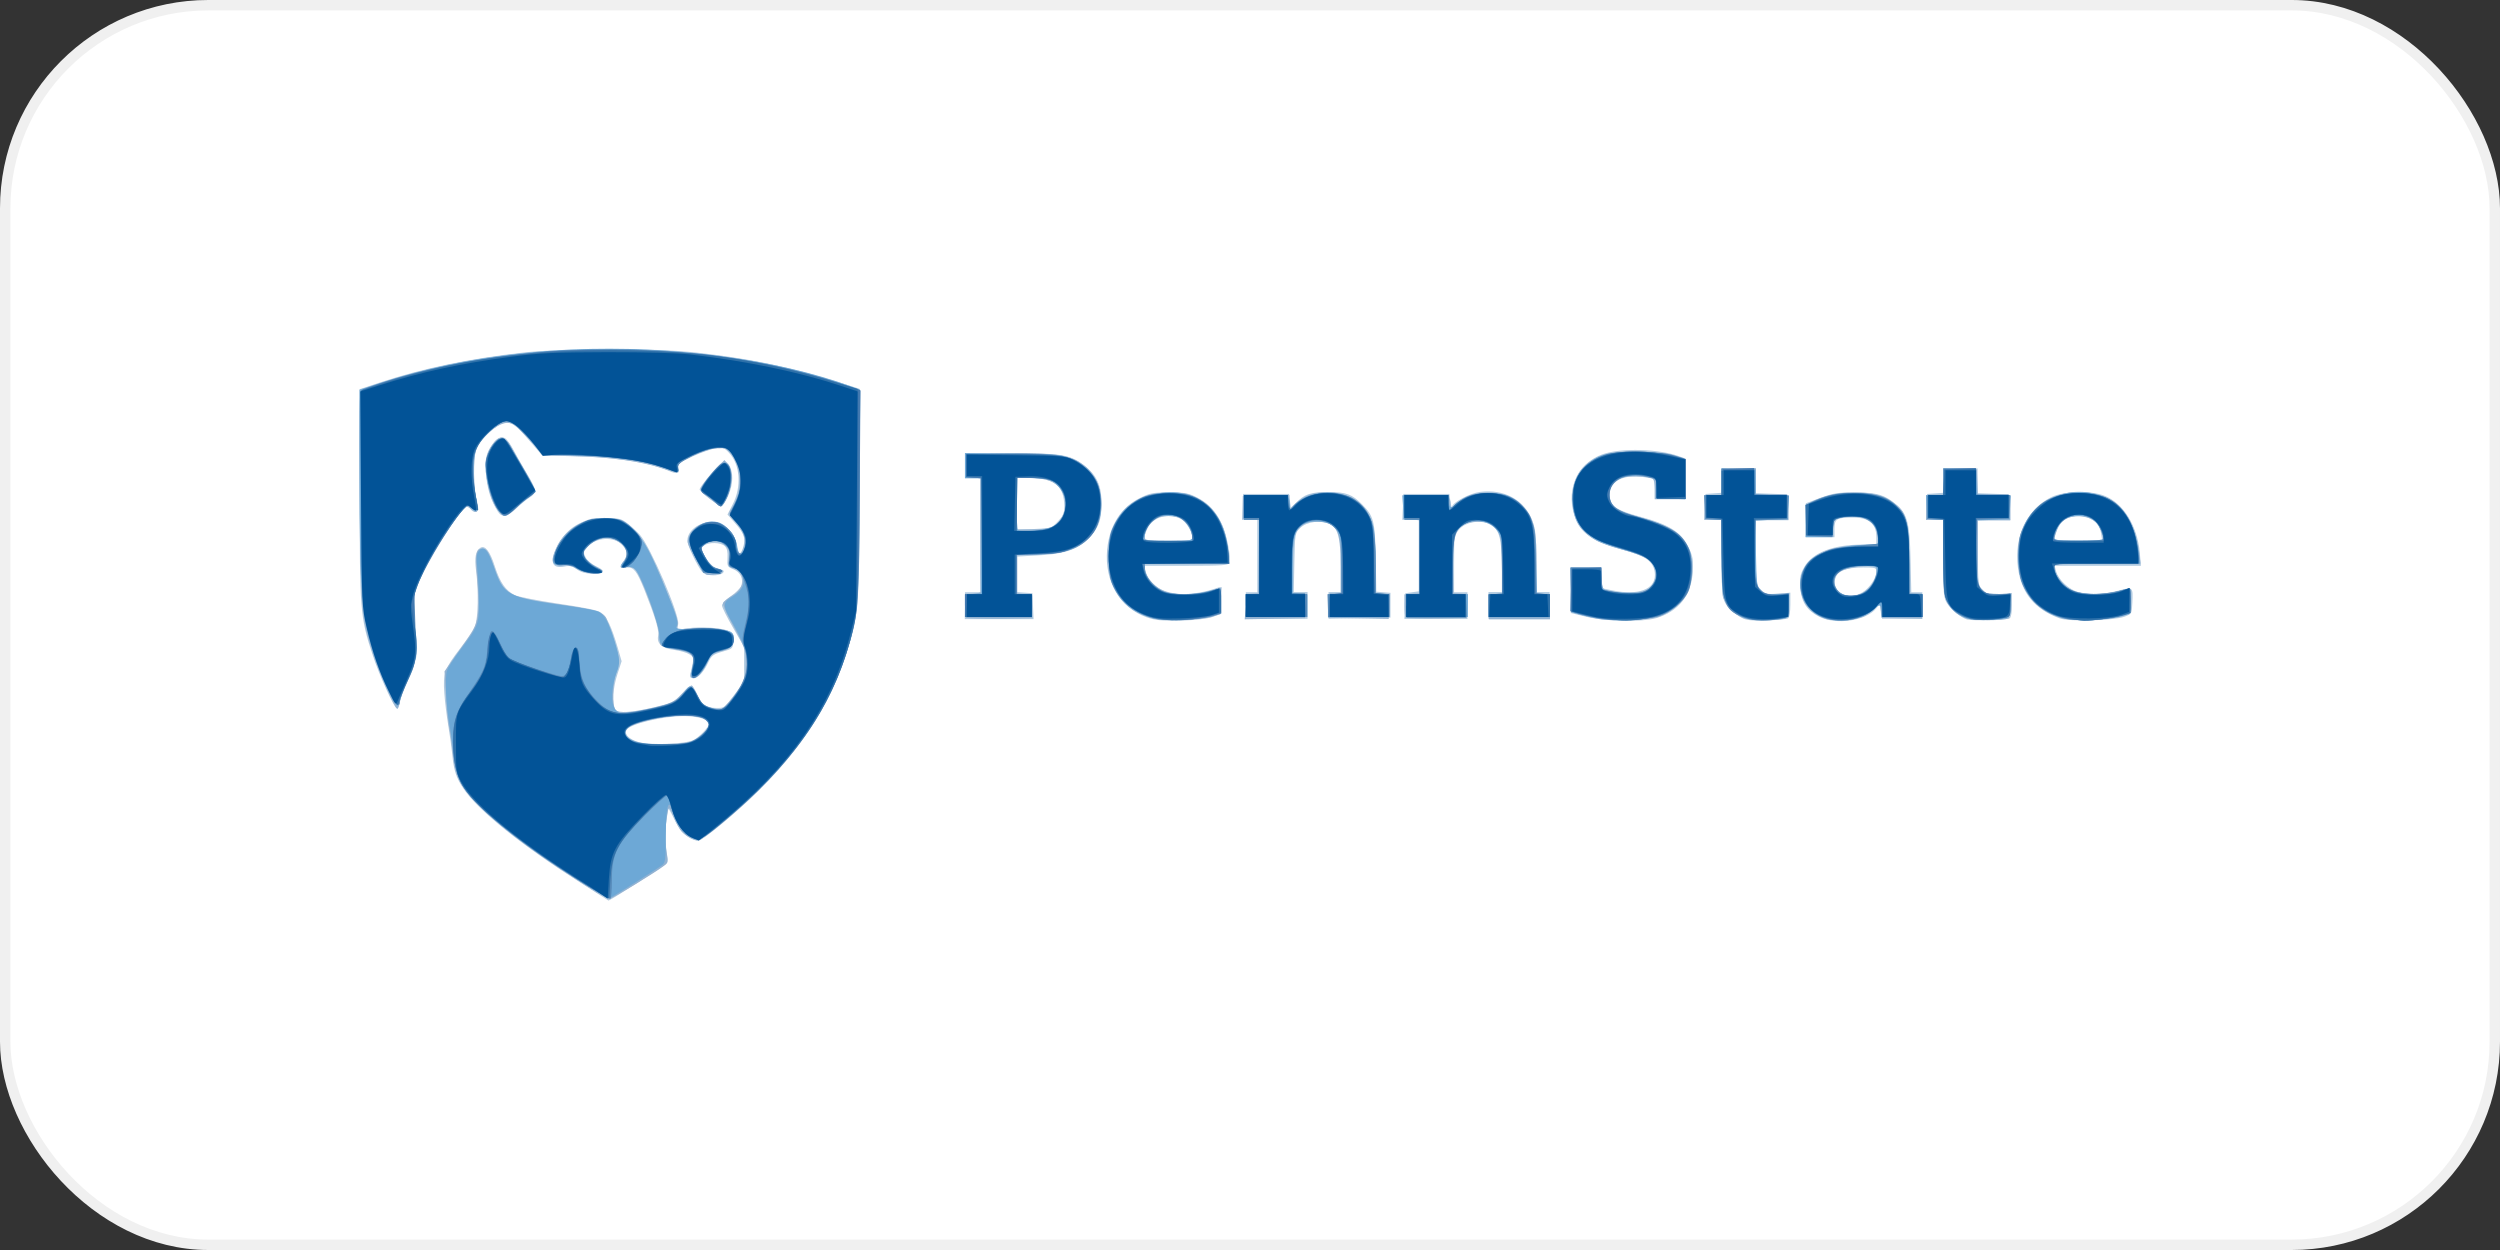 <svg xmlns="http://www.w3.org/2000/svg" width="240" height="120" viewBox="0 0 240 120" fill="none"><rect x="0" y="0" width="240" height="120" fill="#333333" stroke="none"/><rect x="0.5" y="0.5" width="239" height="119" rx="19.5" fill="white"></rect><rect x="0.5" y="0.5" width="239" height="119" rx="19.5" stroke="#F0F0F0"></rect><g clip-path="url(#clip0_7838_2726)"><path d="M58.063 86.232C57.861 86.104 56.87 85.464 55.862 84.824C50.139 81.202 45.884 77.8 44.508 75.733C43.775 74.654 43.554 73.923 43.408 72.35C43.353 71.764 43.188 70.575 43.041 69.697C42.894 68.819 42.711 67.411 42.656 66.551C42.509 64.649 42.674 64.192 44.215 62.198C44.82 61.411 45.444 60.479 45.59 60.113C45.902 59.381 45.957 56.747 45.7 54.772C45.535 53.51 45.664 52.87 46.104 52.595C46.562 52.303 47.039 52.906 47.516 54.406C48.011 55.942 48.562 56.711 49.424 57.131C49.772 57.296 51.661 57.662 53.624 57.955C55.99 58.302 57.366 58.576 57.678 58.796C58.228 59.143 58.705 60.149 59.292 62.143L59.677 63.478L59.273 64.722C58.833 66.057 58.76 67.484 59.053 68.069C59.31 68.527 60.044 68.527 62.3 68.033C64.427 67.576 64.922 67.338 65.564 66.496C65.84 66.149 66.17 65.856 66.317 65.856C66.463 65.856 66.72 66.204 66.903 66.643C67.344 67.685 67.71 67.941 68.719 67.96C69.545 67.978 69.563 67.96 70.498 66.698L71.434 65.436V62.106L70.37 60.259C69.783 59.253 69.306 58.284 69.306 58.119C69.306 57.955 69.691 57.57 70.15 57.241C70.609 56.93 71.067 56.473 71.159 56.235C71.397 55.595 71.085 54.918 70.388 54.644C69.82 54.424 69.801 54.351 69.838 53.565C69.875 52.979 69.801 52.65 69.581 52.431C69.215 52.065 68.041 52.028 67.582 52.376C67.27 52.614 67.27 52.65 67.637 53.363C68.059 54.168 68.646 54.68 69.159 54.68C69.563 54.68 69.581 54.973 69.196 55.119C68.628 55.339 67.71 55.229 67.417 54.918C66.959 54.388 65.986 52.357 65.986 51.9C65.986 50.949 67.087 50.108 68.352 50.108C69.563 50.108 70.755 51.388 70.755 52.668C70.755 53.418 71.14 53.29 71.361 52.485C71.581 51.644 71.434 51.205 70.572 50.236L69.838 49.394L70.315 48.461C71.214 46.742 71.067 44.62 69.985 43.468C69.508 42.956 69.38 42.919 68.701 43.029C68.297 43.102 67.289 43.45 66.5 43.816C65.198 44.419 65.051 44.529 65.143 44.895C65.289 45.498 65.014 45.571 64.079 45.151C62.281 44.383 58.448 43.816 54.761 43.779L52.065 43.742L50.854 42.334C49.552 40.816 49.204 40.56 48.47 40.56C47.883 40.56 46.067 42.206 45.7 43.066C45.37 43.852 45.389 46.431 45.719 47.766C45.865 48.352 45.957 48.9 45.884 48.992C45.719 49.248 45.407 49.193 45.15 48.846C44.93 48.553 44.893 48.553 44.508 48.882C43.903 49.431 41.647 52.851 40.84 54.479C40.436 55.266 39.978 56.4 39.813 57.003C39.519 58.046 39.519 58.229 39.831 60.204C40.198 62.582 40.124 63.149 39.207 65.125C38.914 65.746 38.566 66.643 38.437 67.118C38.309 67.594 38.162 67.996 38.089 67.996C37.85 67.996 36.383 64.759 35.778 62.893C34.567 59.235 34.53 58.613 34.53 47.419V37.359L36.64 36.664C40.51 35.383 45.114 34.414 50.212 33.847C54.119 33.408 62.905 33.408 66.867 33.847C71.801 34.395 75.616 35.182 80.073 36.572L82.512 37.322L82.439 47.858C82.365 57.735 82.347 58.485 81.98 60.094C80.348 67.356 76.184 73.465 68.811 79.447C67.215 80.727 67.105 80.8 66.592 80.617C65.785 80.306 65.234 79.721 64.666 78.514C64.372 77.91 64.134 77.508 64.134 77.599C64.134 77.691 64.061 78.312 63.95 78.971C63.84 79.721 63.84 80.617 63.95 81.422C64.079 82.3 64.061 82.757 63.932 82.922C63.749 83.141 58.521 86.489 58.393 86.47C58.466 86.47 58.264 86.361 58.063 86.232ZM66.537 71.069C67.124 70.776 68.077 69.77 68.077 69.46C68.077 69.075 66.94 68.746 65.693 68.746C63.639 68.746 60.52 69.496 60.154 70.063C59.842 70.557 60.594 71.142 61.823 71.362C62.85 71.563 65.95 71.362 66.537 71.069ZM66.28 64.686C66.647 63.058 66.647 63.131 66.188 62.82C65.931 62.655 65.289 62.472 64.757 62.399C63.565 62.253 63.033 61.796 63.18 61.046C63.29 60.515 62.905 59.235 61.841 56.564C61.144 54.845 60.832 54.424 60.19 54.479C59.438 54.534 59.402 54.497 59.805 53.985C60.3 53.363 60.282 52.961 59.769 52.357C58.98 51.443 57.127 51.571 56.32 52.577C56.008 52.979 55.99 53.071 56.228 53.528C56.375 53.802 56.816 54.168 57.237 54.369C58.228 54.808 58.081 55.119 56.889 55.083C56.21 55.065 55.752 54.936 55.385 54.662C54.963 54.351 54.706 54.278 54.193 54.388C52.964 54.626 52.744 53.949 53.496 52.449C54.431 50.601 55.917 49.742 58.136 49.742C59.475 49.742 59.64 49.778 60.3 50.291C60.686 50.601 61.199 51.077 61.438 51.351C62.483 52.577 65.216 58.942 65.106 59.893L65.033 60.479L66.041 60.314C67.215 60.131 69.306 60.259 69.985 60.588C70.407 60.771 70.443 60.899 70.407 61.539C70.352 62.271 70.333 62.289 69.343 62.564C68.463 62.82 68.297 62.948 68.004 63.57C67.564 64.521 66.995 65.125 66.555 65.125C66.261 65.088 66.206 64.996 66.28 64.686ZM110.098 59.271C107.475 58.339 106.008 55.796 106.283 52.76C106.503 50.437 107.622 48.681 109.475 47.785C110.392 47.327 110.722 47.273 112.263 47.273C113.785 47.273 114.115 47.346 114.94 47.766C116.041 48.333 116.738 49.102 117.325 50.382C117.783 51.388 118.205 53.565 118.022 54.022C117.93 54.278 117.398 54.315 113.877 54.315H109.841L109.97 54.808C110.3 56.125 111.474 56.894 113.29 57.022C114.28 57.095 115.839 56.82 116.903 56.418C117.196 56.308 117.233 56.4 117.178 57.625L117.123 58.961L116.389 59.235C115.949 59.399 114.757 59.528 113.363 59.582C111.456 59.601 110.905 59.546 110.098 59.271ZM114.464 51.626C114.464 51.059 113.858 50.071 113.345 49.815C112.171 49.211 110.685 49.632 110.172 50.711C109.603 51.918 109.621 51.918 112.171 51.918C114.152 51.918 114.464 51.882 114.464 51.626ZM152.303 59.217L150.799 58.851V54.479H153.733V56.455L154.779 56.674C157.236 57.186 158.869 56.601 158.869 55.211C158.869 53.985 158.025 53.327 155.732 52.76C153.256 52.156 151.826 51.223 151.294 49.925C150.212 47.218 151.294 44.547 153.825 43.614C155.604 42.974 159.364 43.084 161.29 43.834L161.804 44.035V47.894H158.869V46.998C158.869 46.504 158.777 46.047 158.667 45.974C158.557 45.901 157.952 45.809 157.328 45.754C155.457 45.608 154.302 46.468 154.559 47.821C154.705 48.644 155.329 49.028 157.31 49.559C160.263 50.345 161.437 51.095 162.134 52.614C162.537 53.473 162.574 53.802 162.501 54.955C162.354 57.186 161.125 58.704 158.997 59.345C157.622 59.729 154.21 59.674 152.303 59.217ZM167.196 59.308C166.884 59.143 166.444 58.832 166.224 58.613C165.344 57.808 165.27 57.479 165.27 53.565V49.906H163.619L163.674 48.663L163.729 47.419L164.5 47.364L165.27 47.309V44.968H168.572V47.346L170.076 47.401L171.58 47.455L171.635 48.699L171.69 49.943H168.572V53.052C168.572 56.162 168.572 56.18 169.049 56.638C169.489 57.077 169.599 57.095 170.699 57.003L171.873 56.894V58.064C171.873 58.778 171.781 59.29 171.653 59.363C171.525 59.436 170.608 59.528 169.599 59.564C168.131 59.601 167.636 59.546 167.196 59.308ZM174.661 59.217C173.451 58.613 172.919 57.79 172.827 56.381C172.772 55.394 172.827 55.101 173.212 54.424C174.019 53.034 176 52.284 178.751 52.284H180.127V51.516C180.109 50.254 179.412 49.687 177.853 49.687C176.312 49.687 176.11 49.815 176.11 50.766V51.571H173.359V48.315L174.79 47.785C176.037 47.327 176.44 47.273 178.128 47.273C180.219 47.291 180.916 47.492 181.979 48.388C183.117 49.339 183.337 50.163 183.41 53.711L183.484 56.857H184.547V59.418L182.585 59.363L180.604 59.308L180.549 58.613L180.494 57.918L180.145 58.375C179.173 59.601 176.33 60.021 174.661 59.217ZM178.806 56.857C179.485 56.436 180.127 55.485 180.127 54.882C180.127 54.497 180.054 54.479 178.843 54.479C177.247 54.479 176.349 54.827 176.165 55.485C175.835 56.857 177.431 57.698 178.806 56.857ZM188.839 59.473C188.271 59.308 187.28 58.503 186.895 57.881C186.583 57.369 186.547 56.93 186.547 53.601V49.906H184.896L184.951 48.663L185.006 47.419L185.776 47.364L186.547 47.309V44.968H189.848V47.346L191.352 47.401L192.856 47.455L192.911 48.699L192.966 49.943H189.848V53.052C189.848 56.162 189.848 56.18 190.325 56.638C190.765 57.077 190.894 57.095 191.976 57.022L193.15 56.93V58.083C193.15 58.759 193.058 59.29 192.93 59.363C192.673 59.509 189.353 59.619 188.839 59.473ZM197.717 59.363C195.296 58.467 194.048 56.948 193.718 54.479C193.315 51.553 194.617 48.846 196.946 47.711C198.12 47.144 200.688 47.071 202.009 47.583C203.824 48.279 205.2 50.492 205.42 53.071L205.53 54.315H197.24L197.405 54.9C197.625 55.668 198.634 56.601 199.533 56.857C200.541 57.131 201.88 57.077 203.329 56.711C204.778 56.327 204.778 56.327 204.705 57.881C204.65 58.942 204.65 58.942 203.916 59.217C202.852 59.582 198.615 59.692 197.717 59.363ZM201.715 51.242C201.55 50.254 200.908 49.687 199.771 49.577C198.45 49.449 197.607 50.071 197.295 51.406L197.185 51.918H201.807L201.715 51.242ZM92.637 58.137V56.857H94.104V45.882H92.637V43.505H97.002C101.899 43.505 102.688 43.633 104.045 44.657C105.293 45.608 105.751 46.596 105.751 48.352C105.751 50.089 105.366 50.967 104.156 51.992C103.147 52.851 101.991 53.199 99.552 53.327L97.571 53.437V56.839L98.341 56.894L99.112 56.948L99.167 58.192L99.222 59.436H92.619L92.637 58.137ZM101.588 50.016C102.193 49.358 102.23 49.266 102.156 48.242C102.028 46.523 101.074 45.882 98.635 45.882H97.608V50.858L99.277 50.784C100.946 50.711 100.946 50.711 101.588 50.016ZM119.599 58.137V56.857H120.7V49.906H119.232L119.287 48.663L119.342 47.419H123.744L123.836 48.114L123.928 48.809L124.386 48.315C125.193 47.437 125.817 47.236 127.505 47.236C129.229 47.236 129.797 47.437 130.769 48.425C131.888 49.559 131.998 50.016 132.072 53.565L132.127 56.802L132.805 56.857L133.484 56.912V59.29L130.513 59.345L127.541 59.4V56.839H128.825V54.369C128.825 51.516 128.623 50.821 127.706 50.345C126.826 49.888 125.45 50.071 124.808 50.693C124.331 51.169 124.313 51.223 124.258 54.004L124.203 56.839H125.524V59.4H119.654L119.599 58.137ZM134.86 58.192L134.915 56.948L135.557 56.857L136.199 56.766V49.906H134.621L134.676 48.663L134.731 47.419H139.133L139.243 48.15C139.298 48.553 139.372 48.791 139.39 48.663C139.445 48.224 141.096 47.346 142.105 47.218C144.434 46.925 146.36 48.004 147.094 49.98C147.424 50.839 147.479 51.406 147.479 53.912V56.839H148.763V59.4H142.893V56.839H144.177V54.424C144.177 51.589 143.902 50.675 142.912 50.272C141.976 49.888 140.711 50.126 140.105 50.803C139.592 51.37 139.592 51.37 139.592 54.113V56.857H140.876V59.418H134.823L134.86 58.192ZM47.81 49.138C47.131 48.096 46.746 46.87 46.654 45.443C46.581 44.181 46.617 43.852 46.948 43.194C47.443 42.242 48.011 41.822 48.47 42.059C48.653 42.151 49.02 42.663 49.295 43.194C49.571 43.724 50.139 44.73 50.579 45.462C51.02 46.175 51.386 46.925 51.386 47.108C51.386 47.291 51.148 47.583 50.873 47.748C50.579 47.913 50.011 48.388 49.589 48.791C48.708 49.632 48.213 49.724 47.81 49.138ZM68.114 47.876C67.582 47.474 67.16 47.071 67.16 46.98C67.16 46.779 68.444 45.187 69.049 44.62C69.453 44.254 69.581 44.218 69.801 44.419C70.223 44.767 70.407 45.681 70.223 46.596C70.058 47.437 69.563 48.461 69.251 48.553C69.159 48.589 68.646 48.297 68.114 47.876Z" fill="#B1CAE0"></path><path d="M57.329 85.721C51.863 82.282 48.544 79.849 46.214 77.526C44.105 75.441 43.683 74.654 43.463 72.313C43.371 71.399 43.224 70.301 43.114 69.844C43.023 69.387 42.876 67.996 42.803 66.734L42.674 64.448L43.481 63.314C43.921 62.692 44.6 61.741 44.967 61.211C45.939 59.857 46.086 58.851 45.829 55.723C45.59 53.016 45.682 52.577 46.453 52.687C46.728 52.723 46.948 53.071 47.296 54.114C48.36 57.15 48.654 57.333 53.661 58.028C57.036 58.503 57.953 58.778 58.21 59.363C58.742 60.68 59.402 62.875 59.402 63.35C59.402 63.68 59.273 64.283 59.127 64.704C58.797 65.637 58.76 67.832 59.072 68.143C59.42 68.49 60.649 68.399 62.722 67.923C64.483 67.503 64.666 67.429 65.418 66.643C65.858 66.186 66.298 65.802 66.39 65.802C66.482 65.802 66.72 66.204 66.94 66.698C67.326 67.594 67.637 67.832 68.793 68.088C69.196 68.179 69.38 68.07 69.948 67.411C71.269 65.893 71.618 65.106 71.599 63.698C71.599 62.344 71.526 62.18 70.003 59.345C69.636 58.668 69.38 58.01 69.416 57.882C69.453 57.754 69.875 57.424 70.315 57.168C71.599 56.4 71.636 55.046 70.407 54.589C69.875 54.388 69.857 54.333 69.967 53.62C70.058 52.961 70.022 52.778 69.618 52.376C69.068 51.827 68.261 51.754 67.674 52.23C67.307 52.522 67.289 52.614 67.509 53.108C67.839 53.858 68.591 54.662 68.995 54.662C69.178 54.662 69.325 54.735 69.325 54.845C69.325 55.065 68.151 55.303 67.784 55.156C67.454 55.028 66.042 52.504 66.023 52.047C66.023 51.077 67.179 50.09 68.334 50.09C68.976 50.09 69.93 50.657 70.334 51.26C70.499 51.516 70.682 52.047 70.737 52.467C70.847 53.327 71.159 53.345 71.397 52.504C71.618 51.717 71.452 51.187 70.627 50.163C69.912 49.285 69.912 49.266 70.224 48.809C71.324 47.236 71.214 44.657 70.003 43.377C69.526 42.864 68.958 42.864 67.564 43.34C65.84 43.925 64.996 44.474 65.07 44.95C65.143 45.462 65.051 45.444 63.419 44.913C61.493 44.273 58.485 43.87 55.055 43.797L52.065 43.724L51.68 43.212C51.46 42.938 50.836 42.224 50.286 41.657C49.479 40.816 49.185 40.596 48.709 40.596C47.975 40.596 46.838 41.419 46.122 42.444C45.664 43.121 45.572 43.413 45.517 44.767C45.48 45.627 45.554 46.925 45.682 47.675C45.939 49.138 45.866 49.413 45.334 48.956C45.15 48.791 44.912 48.645 44.82 48.645C44.27 48.645 40.84 54.15 40.07 56.254C39.611 57.516 39.574 57.735 39.721 59.034C39.813 59.802 39.886 61.192 39.886 62.088C39.886 63.607 39.85 63.844 39.189 65.253C38.804 66.094 38.437 67.045 38.382 67.411C38.327 67.777 38.217 68.051 38.144 68.051C37.924 68.051 36.401 64.613 35.851 62.93C34.659 59.217 34.622 58.668 34.531 47.675C34.457 39.444 34.494 37.615 34.696 37.469C35.062 37.231 38.694 36.115 40.803 35.603C53.734 32.402 69.508 32.969 81.43 37.103L82.439 37.45V47.675C82.439 57.625 82.421 57.955 82.017 59.857C80.715 65.911 77.872 70.886 72.846 75.88C70.755 77.947 67.454 80.691 67.05 80.691C66.629 80.691 65.822 80.251 65.418 79.812C65.234 79.611 64.886 78.971 64.666 78.404C64.299 77.508 64.226 77.435 64.134 77.8C63.877 78.715 63.804 80.837 63.987 81.788C64.171 82.721 64.152 82.812 63.785 83.087C62.997 83.709 58.888 86.196 58.577 86.269C58.411 86.251 57.843 86.031 57.329 85.721ZM66.739 70.978C67.601 70.521 68.169 69.807 68.004 69.387C67.729 68.655 65.4 68.49 62.85 69.021C60.319 69.551 59.622 70.027 60.282 70.758C60.759 71.271 61.878 71.472 64.042 71.417C65.601 71.399 66.097 71.307 66.739 70.978ZM66.335 64.924C66.28 64.832 66.317 64.521 66.408 64.265C66.904 62.985 66.555 62.601 64.703 62.326C64.097 62.235 63.529 62.07 63.437 61.924C63.345 61.796 63.29 61.339 63.29 60.936C63.29 59.894 61.383 54.845 60.869 54.534C60.741 54.461 60.392 54.406 60.117 54.425C59.549 54.461 59.494 54.351 59.897 53.821C60.282 53.309 60.227 52.742 59.732 52.284C58.76 51.37 57.348 51.443 56.394 52.449C55.88 52.98 55.88 53.034 56.137 53.51C56.284 53.784 56.724 54.15 57.091 54.333C57.806 54.681 57.934 54.9 57.531 55.065C57.146 55.211 55.807 54.918 55.257 54.553C54.926 54.333 54.486 54.242 53.973 54.26C52.982 54.315 52.817 53.912 53.367 52.669C53.826 51.608 54.596 50.821 55.825 50.181C56.559 49.797 56.981 49.705 58.026 49.724C58.742 49.724 59.512 49.833 59.732 49.962C61.218 50.785 62.355 52.595 64.079 56.967C65.161 59.656 65.216 59.948 64.868 60.314C64.684 60.515 64.758 60.534 65.271 60.424C65.62 60.351 66.665 60.296 67.601 60.296C69.6 60.296 70.297 60.552 70.389 61.302C70.462 61.997 70.205 62.253 69.215 62.509C68.591 62.674 68.316 62.857 68.078 63.277C67.234 64.869 66.647 65.417 66.335 64.924ZM110.612 59.363C108.154 58.668 106.797 57.113 106.393 54.534C106.027 52.138 106.944 49.504 108.558 48.388C109.805 47.529 110.612 47.291 112.281 47.291C113.638 47.291 113.987 47.346 114.886 47.785C116.646 48.645 117.692 50.419 117.912 52.888L118.022 54.132H109.915V54.571C109.915 55.248 110.667 56.199 111.566 56.656C112.63 57.186 114.555 57.223 116.151 56.711L117.27 56.363L117.215 57.662L117.16 58.961L116.335 59.217C115.124 59.564 111.639 59.656 110.612 59.363ZM114.464 51.553C114.464 51.022 113.987 50.181 113.51 49.833C113.272 49.669 112.721 49.541 112.171 49.541C111.621 49.541 111.071 49.651 110.832 49.833C110.355 50.163 109.878 51.022 109.878 51.553C109.878 51.919 109.988 51.919 112.171 51.919C114.354 51.919 114.464 51.9 114.464 51.553ZM153.44 59.418C152.926 59.327 152.156 59.144 151.697 59.016L150.872 58.778L150.817 56.638L150.762 54.498H153.697L153.752 55.54C153.807 56.565 153.807 56.583 154.449 56.729C155.659 57.004 157.438 56.949 158.044 56.638C159.218 56.034 159.218 54.333 158.044 53.601C157.714 53.4 156.686 53.016 155.733 52.76C154.779 52.504 153.752 52.138 153.44 51.992C151.679 51.096 150.945 49.87 150.945 47.84C150.945 45.663 152.009 44.255 154.119 43.614C155.384 43.23 158.906 43.267 160.483 43.669L161.675 43.98L161.73 45.956L161.785 47.931H158.851V46.943C158.851 45.992 158.832 45.956 158.282 45.846C157.383 45.663 155.934 45.718 155.494 45.937C154.43 46.486 154.137 47.73 154.871 48.571C155.182 48.919 155.843 49.212 157.475 49.687C160.795 50.657 161.895 51.535 162.336 53.51C162.886 55.998 161.73 58.174 159.309 59.199C158.447 59.528 154.889 59.674 153.44 59.418ZM167.38 59.345C166.499 59.016 165.545 57.991 165.38 57.205C165.325 56.894 165.27 55.12 165.27 53.272V49.907H163.62V47.529H165.27V44.968H168.572V47.529H171.69V49.907H168.572V53.016C168.572 56.107 168.572 56.144 169.03 56.601C169.452 57.022 169.617 57.058 170.589 57.004L171.69 56.949V58.083C171.69 58.705 171.598 59.272 171.507 59.327C171.066 59.601 168.113 59.601 167.38 59.345ZM175.34 59.436C173.891 58.961 173.066 58.046 172.882 56.656C172.717 55.449 173.066 54.443 173.909 53.693C174.845 52.852 176.092 52.486 178.476 52.339L180.384 52.23L180.256 51.48C180.09 50.419 179.724 49.943 178.843 49.724C178.146 49.541 176.862 49.596 176.184 49.852C176.019 49.907 175.927 50.236 175.927 50.748V51.553H173.359V49.998C173.359 48.498 173.377 48.443 173.873 48.187C175.12 47.565 176.44 47.273 177.944 47.273C179.797 47.273 180.751 47.511 181.741 48.224C183.007 49.138 183.172 49.687 183.264 53.547L183.355 56.93L183.942 56.985L184.529 57.04V59.381H180.677L180.567 58.65L180.457 57.918L179.98 58.394C179.724 58.65 179.247 58.997 178.953 59.162C178.311 59.509 176.055 59.674 175.34 59.436ZM178.843 56.912C179.559 56.546 180.145 55.577 180.145 54.79V54.26L178.715 54.388C176.881 54.553 176.22 54.918 176.129 55.815C176.037 57.022 177.449 57.607 178.843 56.912ZM188.693 59.345C187.831 59.016 187.225 58.467 186.84 57.68C186.62 57.205 186.547 56.363 186.547 53.492V49.907H184.896V47.529H186.547V44.968L188.161 45.023L189.775 45.078L189.83 46.322L189.885 47.565H193.003V49.943H189.885V53.053C189.885 56.144 189.885 56.18 190.344 56.638C190.765 57.058 190.93 57.095 191.903 57.04L193.003 56.985V58.119C193.003 58.741 192.911 59.308 192.82 59.363C192.361 59.601 189.39 59.601 188.693 59.345ZM197.992 59.363C196.268 58.924 194.929 57.808 194.232 56.217C193.682 54.973 193.553 52.723 193.957 51.315C194.947 47.931 198.744 46.285 202.192 47.748C203.898 48.48 205.072 50.419 205.365 53.053L205.494 54.114H201.349C198.139 54.114 197.203 54.168 197.203 54.333C197.222 54.955 197.937 56.089 198.579 56.491C199.496 57.058 201.605 57.186 203.183 56.784C203.806 56.619 204.357 56.491 204.43 56.491C204.503 56.491 204.522 57.04 204.503 57.717L204.448 58.942L203.623 59.199C202.431 59.546 199.148 59.656 197.992 59.363ZM201.899 51.608C201.844 51.425 201.752 51.114 201.697 50.876C201.495 50.144 200.56 49.541 199.643 49.541C198.506 49.541 197.845 49.925 197.497 50.821C197.332 51.224 197.203 51.644 197.203 51.736C197.203 51.845 198.157 51.919 199.606 51.919C201.789 51.919 201.972 51.9 201.899 51.608ZM92.766 59.308C92.692 59.235 92.637 58.705 92.637 58.119V57.058L93.407 57.004C93.829 56.967 94.159 56.894 94.141 56.802C94.123 56.711 94.104 54.242 94.104 51.278V45.883H92.637V43.505H96.929C101.661 43.505 102.798 43.688 104.101 44.694C106.045 46.175 106.32 49.687 104.633 51.553C103.605 52.687 102.45 53.089 99.864 53.199L97.663 53.309V56.967L98.378 57.058L99.093 57.15V59.345L95.994 59.4C94.288 59.4 92.839 59.363 92.766 59.308ZM101.093 50.547C102.193 49.98 102.633 48.041 101.881 47.017C101.294 46.212 100.432 45.883 98.928 45.883H97.608V50.821H99.075C100.029 50.821 100.744 50.73 101.093 50.547ZM119.599 58.247V57.058L120.186 57.004L120.773 56.949L120.828 53.437L120.883 49.925L120.095 49.87L119.306 49.815V47.62L121.544 47.565L123.781 47.511V48.864L124.295 48.388C125.139 47.602 125.982 47.273 127.266 47.254C128.807 47.236 129.981 47.675 130.825 48.608C131.815 49.687 132.035 50.748 132.035 54.132V57.04H133.319V59.418L130.421 59.363L127.523 59.308L127.468 58.174L127.413 57.04H128.697V54.388C128.697 50.766 128.33 50.09 126.349 50.09C125.487 50.09 125.285 50.163 124.753 50.693C124.24 51.205 124.13 51.461 124.02 52.486C123.946 53.126 123.928 54.406 123.946 55.321L124.001 56.967L124.698 57.022L125.395 57.077L125.34 58.211L125.285 59.345L122.387 59.4L119.489 59.455L119.599 58.247ZM134.951 59.308C134.878 59.235 134.823 58.705 134.823 58.119V57.058L135.52 57.004L136.217 56.949L136.272 53.437L136.327 49.925L135.538 49.87L134.75 49.815L134.695 48.681L134.64 47.547H136.822C139.152 47.547 139.243 47.584 139.243 48.517C139.243 48.882 139.262 48.882 139.757 48.425C140.656 47.584 141.444 47.291 142.838 47.291C144.434 47.291 145.645 47.84 146.525 48.974C147.314 49.998 147.516 51.077 147.516 54.333V57.077H148.799V59.455H142.93V57.04H144.214V54.479C144.214 50.876 143.811 50.09 141.958 50.09C139.885 50.09 139.409 50.968 139.482 54.571L139.537 56.949L140.234 57.004L140.931 57.058L140.876 58.192L140.821 59.327L137.96 59.381C136.364 59.4 135.025 59.363 134.951 59.308ZM47.81 48.974C47.15 48.187 46.709 46.578 46.691 44.95C46.691 43.742 46.746 43.468 47.186 42.791C47.92 41.694 48.452 41.73 49.112 42.956C49.387 43.468 50.011 44.547 50.488 45.37C50.965 46.175 51.368 46.943 51.368 47.072C51.368 47.2 50.983 47.584 50.488 47.931C49.992 48.279 49.424 48.791 49.167 49.047C48.617 49.687 48.397 49.669 47.81 48.974ZM68.114 47.858C67.179 47.145 67.16 47.108 67.417 46.633C67.564 46.358 68.096 45.7 68.609 45.151L69.545 44.163L69.893 44.602C70.389 45.206 70.352 46.486 69.802 47.693C69.563 48.224 69.288 48.645 69.215 48.645C69.141 48.645 68.646 48.26 68.114 47.858Z" fill="#92B2D2"></path><path d="M56.119 84.879C49.461 80.727 45.132 77.105 44.105 74.856C43.83 74.27 43.61 73.283 43.5 72.203C43.408 71.252 43.243 70.045 43.133 69.496C42.821 67.722 42.693 64.978 42.913 64.375C43.023 64.064 43.591 63.168 44.197 62.381C45.866 60.186 45.976 59.948 45.976 57.936C45.976 56.985 45.921 55.54 45.829 54.736C45.701 53.547 45.737 53.199 45.958 52.906C46.398 52.321 46.838 52.76 47.388 54.351C48.36 57.205 48.599 57.333 54.78 58.211C55.972 58.375 57.164 58.595 57.384 58.686C57.971 58.906 58.467 59.784 58.998 61.54C59.53 63.259 59.549 63.698 59.182 64.594C59.035 64.96 58.852 65.692 58.797 66.259C58.65 67.484 58.943 68.307 59.567 68.454C60.081 68.582 64.006 67.777 64.776 67.375C65.07 67.228 65.455 66.862 65.638 66.552C66.225 65.582 66.409 65.655 67.179 67.173C67.381 67.576 67.674 67.777 68.261 67.942C68.701 68.07 69.215 68.143 69.362 68.088C69.508 68.033 69.967 67.576 70.352 67.064C72.223 64.576 72.204 63.04 70.279 59.747C69.416 58.284 69.38 57.863 70.058 57.443C71.067 56.821 71.379 56.418 71.379 55.796C71.379 55.101 70.847 54.461 70.279 54.461C69.948 54.461 69.93 54.37 70.022 53.656C70.114 52.943 70.077 52.778 69.655 52.376C69.086 51.809 68.279 51.754 67.674 52.266L67.234 52.632L67.711 53.51C68.059 54.15 68.334 54.443 68.775 54.553C69.618 54.809 69.49 55.01 68.444 55.01H67.546L66.885 53.766C65.932 51.992 65.913 51.717 66.61 50.913C67.216 50.218 68.078 49.925 68.903 50.126C69.71 50.327 70.609 51.407 70.755 52.339C70.884 53.236 71.086 53.382 71.379 52.815C71.764 52.102 71.599 51.315 70.829 50.291L70.077 49.303L70.572 48.297C71.269 46.889 71.269 45.352 70.59 44.053C70.242 43.377 69.948 43.066 69.618 42.974C68.921 42.81 67.417 43.194 66.152 43.871C65.271 44.346 65.051 44.547 65.088 44.877C65.143 45.389 65.161 45.389 63.584 44.84C61.713 44.2 58.687 43.779 55.22 43.706L52.194 43.633L50.836 42.151C49.369 40.56 48.874 40.249 48.177 40.523C47.48 40.779 46.251 41.987 45.829 42.81C45.389 43.688 45.316 46.084 45.682 47.657C45.811 48.169 45.847 48.718 45.792 48.882C45.682 49.138 45.627 49.138 45.242 48.773L44.802 48.37L43.812 49.705C41.904 52.321 40.528 54.736 39.905 56.601C39.648 57.369 39.611 57.882 39.703 58.888C40.088 63.094 40.106 63.021 39.354 64.686C38.969 65.527 38.584 66.57 38.474 66.99C38.364 67.411 38.217 67.759 38.144 67.759C37.942 67.759 36.621 64.905 36.071 63.296C34.732 59.4 34.512 56.93 34.512 45.59V37.414L36.75 36.682C42.362 34.871 48.214 33.865 54.927 33.554C64.446 33.134 74.571 34.469 81.779 37.121L82.549 37.414V46.468C82.549 57.936 82.329 59.985 80.697 64.192C79.138 68.198 77.01 71.399 73.562 74.965C71.122 77.49 67.509 80.562 66.995 80.562C66.078 80.562 65.014 79.374 64.556 77.855C64.171 76.52 63.932 77.398 63.914 80.27C63.914 82.575 63.877 82.831 63.547 83.068C62.96 83.489 58.907 86.05 58.632 86.159C58.522 86.269 57.384 85.666 56.119 84.879ZM66.133 71.289C66.922 71.069 68.059 70.063 68.059 69.588C68.059 69.423 67.839 69.167 67.582 68.984C66.665 68.381 62.043 68.82 60.631 69.624C59.695 70.173 59.842 70.795 61.016 71.197C61.896 71.527 65.106 71.563 66.133 71.289ZM66.39 64.997C66.335 64.942 66.39 64.485 66.482 63.991C66.72 62.802 66.5 62.564 64.96 62.344C63.511 62.143 63.29 61.96 63.29 60.9C63.29 59.967 61.731 55.65 61.126 54.845C60.869 54.498 60.631 54.388 60.209 54.425C59.585 54.479 59.475 54.278 59.916 53.912C60.356 53.547 60.246 52.669 59.732 52.193C58.797 51.315 57.329 51.461 56.357 52.541C55.935 52.998 55.917 53.053 56.174 53.528C56.321 53.803 56.761 54.187 57.128 54.388C57.494 54.589 57.806 54.827 57.806 54.918C57.806 55.211 55.862 54.918 55.312 54.553C54.927 54.278 54.578 54.205 54.01 54.26C52.982 54.37 52.836 53.949 53.496 52.577C54.321 50.858 56.082 49.724 57.99 49.724C59.384 49.724 60.099 50.016 60.943 50.949C61.933 52.047 62.447 53.016 63.877 56.491C64.904 58.997 65.125 59.729 64.996 60.022C64.831 60.406 64.849 60.406 67.344 60.406C70.168 60.406 70.517 60.534 70.425 61.467C70.37 62.07 70.15 62.235 69.068 62.509C68.408 62.674 68.261 62.802 67.876 63.625C67.381 64.686 66.702 65.308 66.39 64.997ZM110.704 59.363C108.888 58.888 107.696 57.955 106.925 56.382C106.54 55.595 106.485 55.229 106.485 53.382C106.485 51.461 106.522 51.205 106.98 50.364C107.897 48.626 109.145 47.712 111.144 47.364C113.253 46.98 115.069 47.547 116.371 49.01C117.27 49.998 117.765 51.278 117.912 52.98L118.004 54.114H109.823L109.933 54.79C110.062 55.632 110.942 56.565 111.878 56.839C112.85 57.132 114.739 57.095 115.986 56.766C116.573 56.619 117.087 56.491 117.123 56.491C117.16 56.491 117.215 57.022 117.215 57.68V58.869L116.261 59.162C114.941 59.546 111.878 59.656 110.704 59.363ZM114.464 51.516C114.464 50.986 113.859 49.998 113.382 49.742C113.033 49.559 112.355 49.468 111.566 49.523C110.906 49.559 110.043 50.455 109.933 51.242L109.823 51.937H112.153C114.427 51.919 114.464 51.919 114.464 51.516ZM153.623 59.418C153.018 59.327 152.156 59.144 151.698 59.016L150.872 58.778L150.817 56.638L150.762 54.498H153.697L153.752 55.54C153.807 56.528 153.844 56.583 154.357 56.729C154.669 56.821 155.549 56.894 156.338 56.912C157.512 56.93 157.86 56.876 158.264 56.565C158.961 56.034 159.181 55.193 158.796 54.406C158.447 53.656 157.915 53.364 155.861 52.778C153.733 52.156 153.147 51.9 152.34 51.187C151.367 50.346 150.964 49.376 150.964 47.913C150.964 46.45 151.367 45.498 152.376 44.602C153.477 43.596 154.174 43.432 157.108 43.432C159.034 43.432 159.933 43.505 160.74 43.761L161.804 44.09V47.931L160.41 47.876L159.016 47.821L158.998 46.907L158.979 45.992L158.154 45.773C156.797 45.407 155.109 45.828 154.669 46.614C154.375 47.163 154.449 48.004 154.834 48.498C155.256 49.029 155.641 49.193 157.677 49.742C160.171 50.419 161.639 51.407 162.207 52.815C162.519 53.583 162.446 55.76 162.097 56.583C161.639 57.662 160.593 58.632 159.419 59.07C158.227 59.509 155.384 59.692 153.623 59.418ZM167.673 59.4C166.701 59.107 166.004 58.522 165.637 57.699C165.344 57.058 165.289 56.473 165.289 53.437V49.925L164.518 49.87L163.748 49.815L163.693 48.681L163.638 47.547H165.289V44.986L166.903 45.041L168.517 45.096L168.535 46.285L168.554 47.474L170.149 47.529L171.745 47.584L171.69 48.718L171.635 49.852L170.076 49.907L168.517 49.962L168.572 53.108C168.627 56.052 168.645 56.272 169.03 56.674C169.379 57.058 169.581 57.095 170.59 57.04L171.745 56.985V58.101C171.745 58.997 171.672 59.253 171.433 59.345C170.81 59.546 168.315 59.601 167.673 59.4ZM175.45 59.436C173.011 58.851 172.002 55.998 173.543 54.04C174.368 52.998 176.789 52.285 179.522 52.285C180.237 52.285 180.311 52.248 180.311 51.827C180.311 50.035 178.715 49.157 176.606 49.742C175.945 49.925 175.909 49.962 175.909 50.748V51.571H173.341V48.462L174.166 48.114C175.56 47.511 176.496 47.328 178.036 47.328C180.531 47.328 181.998 48.041 182.787 49.632C183.227 50.529 183.245 50.693 183.245 53.821V57.04H184.529V59.235H182.603C180.733 59.235 180.677 59.217 180.677 58.833C180.677 58.028 180.421 57.918 179.852 58.522C178.99 59.4 177.046 59.82 175.45 59.436ZM178.972 56.857C179.632 56.455 180.054 55.76 180.146 54.937C180.201 54.406 180.201 54.388 179.302 54.333C178.238 54.26 176.862 54.571 176.404 54.973C176.22 55.138 176.074 55.522 176.074 55.87C176.092 57.077 177.724 57.625 178.972 56.857ZM188.95 59.4C187.977 59.107 187.281 58.522 186.914 57.699C186.62 57.058 186.565 56.473 186.565 53.437V49.925L185.795 49.87L185.024 49.815L184.969 48.681L184.914 47.547H186.565V44.986H189.683L189.738 46.23L189.793 47.474L191.407 47.529L193.021 47.584L192.966 48.718L192.911 49.852L191.297 49.907L189.683 49.962V52.467C189.702 55.339 189.867 56.491 190.325 56.839C190.509 56.985 191.151 57.077 191.811 57.077H192.966V58.156C192.966 58.997 192.893 59.253 192.655 59.345C192.086 59.546 189.592 59.601 188.95 59.4ZM198.322 59.418C196.47 59.034 194.947 57.808 194.214 56.181C193.425 54.388 193.645 51.407 194.691 49.76C195.883 47.876 198.359 46.889 200.78 47.346C203.421 47.84 204.925 49.76 205.329 53.162L205.439 54.114H197.13L197.24 54.681C197.405 55.522 198.047 56.309 198.891 56.693C199.826 57.113 202.046 57.15 203.33 56.766C203.825 56.619 204.302 56.491 204.375 56.491C204.448 56.491 204.503 57.04 204.467 57.717L204.412 58.942L203.586 59.18C202.559 59.491 199.368 59.638 198.322 59.418ZM201.954 51.736C201.954 51.644 201.826 51.224 201.66 50.821C201.294 49.925 200.542 49.468 199.423 49.523C198.451 49.559 197.864 49.925 197.479 50.73C196.91 51.919 196.928 51.919 199.569 51.919C201.018 51.919 201.954 51.846 201.954 51.736ZM92.637 58.156V57.077L93.407 57.022L94.178 56.967L94.233 51.443L94.288 45.919H92.637V43.505L97.259 43.56C101.808 43.614 101.9 43.633 102.909 44.09C104.853 45.005 105.733 46.395 105.715 48.498C105.715 50.035 105.146 51.205 104.027 52.065C102.927 52.906 101.698 53.217 99.479 53.217H97.589V57.04H99.057V59.235H92.637V58.156ZM101.056 50.565C102.542 49.797 102.743 47.767 101.423 46.505C100.909 46.011 100.744 45.974 99.222 45.901L97.589 45.846V48.297C97.589 49.651 97.644 50.821 97.736 50.894C97.956 51.132 100.432 50.876 101.056 50.565ZM119.6 58.138V57.04H120.883V49.907H119.416V47.529H121.507C123.763 47.529 123.818 47.547 123.818 48.571V49.047L124.185 48.59C125.212 47.291 127.853 46.87 129.596 47.73C130.733 48.297 131.595 49.413 131.87 50.657C131.98 51.169 132.072 52.815 132.072 54.315V57.058H133.356V59.253H127.486V57.058H128.77V54.351C128.77 51.443 128.66 51.041 127.817 50.401C127.193 49.943 125.744 49.925 125.065 50.364C124.277 50.876 124.112 51.608 124.112 54.406V56.967L124.809 57.022L125.506 57.077V59.235H119.636V58.138H119.6ZM135.007 58.138V57.04H136.29V49.943L135.52 49.888L134.75 49.833L134.695 48.699L134.64 47.565H136.841C139.005 47.565 139.042 47.565 139.06 47.968C139.06 48.736 139.317 48.882 139.794 48.389C140.637 47.492 142.527 47.09 144.232 47.437C145.333 47.657 146.378 48.553 146.91 49.724C147.351 50.693 147.387 51.004 147.461 53.912L147.534 57.058H148.781V59.253H142.912V57.058H144.196V54.333C144.196 51.809 144.159 51.571 143.774 51.004C142.912 49.742 140.803 49.687 139.904 50.894C139.555 51.352 139.519 51.717 139.464 54.223L139.409 57.04H140.913V59.235H135.043V58.138H135.007ZM48.03 49.23C47.26 48.352 46.599 46.248 46.599 44.657C46.599 43.889 47.443 42.297 47.92 42.133C48.103 42.078 48.379 42.115 48.525 42.243C48.745 42.426 49.718 44.035 51.075 46.505L51.46 47.2L50.928 47.602C50.635 47.821 49.993 48.352 49.497 48.773C48.489 49.651 48.415 49.669 48.03 49.23ZM68.701 48.242C68.518 48.041 68.133 47.73 67.839 47.565C67.546 47.401 67.326 47.145 67.326 46.98C67.326 46.541 69.141 44.419 69.508 44.419C70.334 44.419 70.462 46.431 69.71 47.895C69.288 48.736 69.178 48.773 68.701 48.242Z" fill="#6DA8D6"></path><path d="M55.825 84.678C52.67 82.684 50.58 81.221 48.158 79.246C44.508 76.264 43.701 75.002 43.536 71.966C43.408 69.606 43.665 68.545 44.655 67.082C46.508 64.356 46.544 64.265 46.783 62.509C46.893 61.576 47.04 60.753 47.095 60.68C47.278 60.387 47.572 60.753 48.085 61.906C48.452 62.71 48.764 63.149 49.149 63.332C49.956 63.753 53.441 64.905 53.899 64.905C54.413 64.905 54.541 64.686 54.78 63.35C54.908 62.619 55.073 62.235 55.257 62.198C55.495 62.162 55.569 62.418 55.642 63.607C55.752 65.271 56.155 66.131 57.421 67.393C58.577 68.545 59.457 68.692 61.86 68.179C64.391 67.631 64.978 67.375 65.675 66.515C66.335 65.71 66.39 65.728 67.014 66.899C67.344 67.521 67.582 67.759 68.151 67.942C69.178 68.289 69.508 68.143 70.315 67.064C71.691 65.234 72.021 63.789 71.453 62.162C71.214 61.485 71.232 61.265 71.544 59.93C72.003 58.046 71.984 57.388 71.489 55.906C71.141 54.864 71.012 54.699 70.499 54.553C69.93 54.388 69.912 54.351 70.022 53.528C70.114 52.76 70.077 52.632 69.618 52.284C68.995 51.791 68.243 51.772 67.674 52.248L67.234 52.614L67.711 53.492C68.059 54.132 68.334 54.425 68.775 54.534C69.637 54.79 69.472 54.992 68.444 54.992H67.527L66.794 53.528C65.95 51.864 65.968 51.425 66.812 50.693C67.564 50.071 68.426 49.943 69.27 50.327C70.004 50.675 70.645 51.535 70.645 52.175C70.645 53.126 71.232 53.528 71.453 52.742C71.709 51.754 71.562 51.169 70.829 50.236L70.077 49.303L70.535 48.352C71.196 46.98 71.287 46.029 70.921 44.84C70.737 44.291 70.407 43.614 70.15 43.358C69.765 42.938 69.6 42.883 68.793 42.974C68.243 43.029 67.326 43.34 66.463 43.779C65.271 44.383 65.051 44.566 65.088 44.895C65.106 45.114 65.088 45.297 65.051 45.297C64.996 45.297 64.354 45.096 63.62 44.84C61.658 44.181 58.888 43.797 55.348 43.706L52.249 43.633L50.653 41.968C49.186 40.432 49.02 40.304 48.525 40.432C47.26 40.743 45.792 42.389 45.517 43.816C45.334 44.748 45.462 46.761 45.811 48.37C45.957 49.047 45.682 49.157 45.15 48.681C44.857 48.425 44.765 48.48 43.995 49.486C42.821 51.022 41.39 53.345 40.51 55.174L39.758 56.729L39.831 58.65C39.996 63.479 39.996 63.515 39.153 65.344C38.731 66.259 38.382 67.137 38.382 67.301C38.382 68.07 37.997 67.612 37.245 66.003C36.273 63.917 35.594 61.924 35.136 59.747C34.842 58.357 34.806 57.095 34.806 47.785V37.377L36.365 36.847C41.555 35.091 48.397 33.902 55.037 33.609C64.519 33.188 74.406 34.505 81.816 37.213L82.604 37.505L82.531 47.584C82.439 58.851 82.421 59.162 81.118 63.076C79.486 67.96 76.918 71.838 72.37 76.246C70.187 78.368 67.417 80.617 67.014 80.617C66.867 80.617 66.463 80.434 66.115 80.215C65.455 79.794 64.519 78.166 64.299 76.996C64.244 76.666 64.079 76.41 63.969 76.41C63.859 76.41 62.868 77.307 61.786 78.404C59.2 81.056 58.742 81.971 58.742 84.495C58.742 85.483 58.668 86.287 58.595 86.287C58.522 86.287 57.238 85.574 55.825 84.678ZM66.133 71.289C66.922 71.069 68.059 70.063 68.059 69.588C68.059 69.423 67.839 69.149 67.564 68.984C66.262 68.124 59.989 69.185 59.989 70.264C60.007 71.088 61.163 71.49 63.566 71.49C64.574 71.49 65.73 71.399 66.133 71.289ZM66.5 64.027C66.647 62.729 66.519 62.582 64.923 62.326C64.281 62.217 63.694 62.07 63.602 61.997C63.327 61.723 64.446 60.698 65.216 60.515C66.39 60.241 69.086 60.296 69.82 60.607C70.389 60.845 70.462 60.936 70.407 61.448C70.334 62.088 70.15 62.253 69.031 62.527C68.371 62.692 68.206 62.838 67.912 63.515C67.546 64.356 66.922 65.088 66.592 65.088C66.445 65.088 66.427 64.759 66.5 64.027ZM111.016 59.418C109.181 59.034 107.696 57.9 106.907 56.327C106.559 55.613 106.485 55.193 106.485 53.473C106.485 51.754 106.54 51.333 106.925 50.492C107.457 49.303 108.833 48.023 110.007 47.639C111.346 47.181 113.62 47.254 114.739 47.785C116.5 48.608 117.655 50.51 117.894 52.961L118.004 54.114H109.897V54.662C109.897 55.321 110.832 56.455 111.676 56.802C112.465 57.132 114.941 57.113 116.06 56.784C116.555 56.638 117.013 56.51 117.105 56.51C117.197 56.51 117.252 57.04 117.252 57.699V58.888L116.298 59.18C115.087 59.491 112.116 59.656 111.016 59.418ZM114.409 51.242C114.28 50.4 113.473 49.614 112.556 49.449C111.401 49.23 110.08 50.163 109.805 51.425L109.695 51.937H114.501L114.409 51.242ZM153.422 59.345C152.706 59.217 151.808 58.997 151.441 58.869L150.78 58.65V54.479H153.715L153.77 55.54L153.825 56.601L155.091 56.839C157.292 57.26 158.741 56.766 158.979 55.504C159.236 54.168 158.411 53.455 155.806 52.705C152.174 51.681 150.982 50.455 151.001 47.712C151.001 45.919 151.881 44.657 153.66 43.834C154.485 43.45 154.852 43.413 157.145 43.413C159.071 43.413 159.97 43.486 160.777 43.742L161.841 44.072V47.895H159.126L159.071 46.943L159.016 45.992L157.989 45.755C156.1 45.297 154.522 46.102 154.522 47.511C154.522 48.571 155.146 49.047 157.53 49.724C160.557 50.602 161.51 51.224 162.134 52.705C162.538 53.675 162.501 55.851 162.079 56.784C161.639 57.772 160.373 58.814 159.218 59.162C157.842 59.564 155.017 59.637 153.422 59.345ZM167.618 59.345C165.546 58.613 165.38 58.229 165.307 53.62L165.252 49.925L164.482 49.87L163.711 49.815L163.656 48.681L163.601 47.547H165.252V44.986H168.37L168.425 46.23L168.48 47.474L170.094 47.529L171.708 47.584L171.653 48.718L171.598 49.852L169.984 49.907L168.37 49.962V52.559C168.37 55.394 168.535 56.491 169.03 56.839C169.214 56.967 169.856 57.077 170.516 57.077H171.672V59.235L170.755 59.436C169.562 59.656 168.462 59.637 167.618 59.345ZM175.157 59.308C173.634 58.833 172.625 57.168 172.901 55.559C173.231 53.638 174.716 52.742 178.091 52.413L180.311 52.193V51.644C180.311 49.998 178.66 49.157 176.606 49.724C175.945 49.907 175.909 49.943 175.909 50.73V51.553L174.661 51.498L173.414 51.443L173.359 49.962L173.304 48.48L174.185 48.078C175.578 47.456 176.679 47.254 178.495 47.346C180.329 47.437 181.209 47.73 182.035 48.553C183.044 49.559 183.117 49.87 183.19 53.565L183.245 57.004H184.493V59.198H180.641V57.699L179.797 58.43C178.623 59.564 176.936 59.857 175.157 59.308ZM178.972 56.857C179.595 56.473 179.999 55.833 180.219 54.882L180.347 54.296H179.284C177.174 54.296 176.055 54.845 176.055 55.833C176.055 56.107 176.239 56.528 176.477 56.766C177.009 57.333 178.128 57.388 178.972 56.857ZM189.188 59.436C188.143 59.162 187.391 58.613 186.969 57.772C186.584 57.022 186.565 56.729 186.565 53.437V49.925L185.795 49.87L185.024 49.815V47.62L185.795 47.565L186.565 47.511V44.968H189.683V47.529H192.985L192.93 48.663L192.875 49.797L191.261 49.852L189.647 49.907V52.595C189.647 55.485 189.83 56.546 190.38 56.839C190.564 56.949 191.224 57.022 191.848 57.022H192.966V58.101C192.966 59.07 192.93 59.18 192.563 59.29C191.811 59.509 189.775 59.583 189.188 59.436ZM198.194 59.363C196.213 58.851 194.966 57.827 194.195 56.144C193.902 55.485 193.81 54.9 193.792 53.473C193.773 51.864 193.829 51.516 194.25 50.638C195.314 48.407 196.653 47.511 199.203 47.382C201.917 47.236 203.458 48.041 204.485 50.144C204.999 51.205 205.512 53.62 205.292 53.967C205.237 54.059 203.385 54.114 201.147 54.114H197.093L197.203 54.699C197.497 56.199 198.854 57.04 200.982 57.022C201.734 57.022 202.816 56.894 203.366 56.748C203.916 56.601 204.393 56.473 204.43 56.473C204.448 56.473 204.467 57.004 204.467 57.644V58.833L203.513 59.125C202.229 59.546 199.349 59.656 198.194 59.363ZM201.954 51.736C201.954 51.278 201.33 50.071 200.963 49.833C199.459 48.846 197.607 49.596 197.258 51.333L197.148 51.919H199.551C201 51.919 201.954 51.845 201.954 51.736ZM92.637 58.138V57.04H94.288V45.919L93.518 45.864L92.747 45.809V43.614L96.599 43.56C101.79 43.486 103.147 43.761 104.523 45.206C105.366 46.084 105.678 46.98 105.678 48.462C105.678 51.644 103.606 53.217 99.424 53.217H97.608V57.04H99.075V59.235H92.656V58.138H92.637ZM100.432 50.803C102.01 50.364 102.707 48.901 102.083 47.382C101.606 46.23 100.873 45.883 99.038 45.883H97.608V51.004H98.672C99.222 51.004 100.029 50.913 100.432 50.803ZM119.6 58.138V57.04H120.883V49.907H119.416V47.529H123.635L123.745 48.26L123.855 48.992L124.203 48.553C124.387 48.315 124.937 47.931 125.414 47.712C126.588 47.163 128.899 47.236 129.926 47.876C131.577 48.901 132.072 50.346 132.072 54.333V57.04H133.356V59.235H127.486V57.04H128.77V51.37L128.22 50.748C127.248 49.632 125.34 49.705 124.515 50.858C124.13 51.407 124.093 51.681 124.038 54.242L123.983 57.022H125.487V59.217H119.618L119.6 58.138ZM135.007 58.138V57.04H136.29V49.907H134.823V47.529H139.042V49.029L139.72 48.443C140.656 47.62 141.408 47.346 142.765 47.346C144.856 47.346 146.048 48.023 146.874 49.687C147.351 50.657 147.369 50.858 147.442 53.839L147.497 56.967L148.139 57.022L148.781 57.077V59.235H142.912V57.04H144.232L144.177 54.095L144.122 51.15L143.535 50.62C142.802 49.98 141.958 49.797 141.023 50.108C139.702 50.547 139.537 50.986 139.482 54.205L139.427 57.022H140.711L140.766 58.119L140.821 59.217H135.025L135.007 58.138ZM55.679 54.735C55.385 54.571 55.055 54.388 54.982 54.296C54.908 54.205 54.523 54.187 54.156 54.242C53.679 54.315 53.404 54.242 53.239 54.04C53.037 53.803 53.092 53.565 53.551 52.577C54.45 50.657 56.247 49.614 58.43 49.76C59.42 49.815 59.732 49.925 60.301 50.382C61.438 51.297 61.713 51.791 61.566 52.577C61.419 53.327 60.429 54.479 59.897 54.479C59.604 54.479 59.604 54.443 59.879 54.022C60.319 53.364 60.246 52.687 59.695 52.193C58.76 51.315 57.403 51.443 56.394 52.486C55.88 53.016 55.88 53.071 56.137 53.528C56.284 53.803 56.724 54.187 57.091 54.388C57.458 54.589 57.77 54.809 57.77 54.9C57.788 55.138 56.247 55.028 55.679 54.735ZM48.012 49.212C47.48 48.626 46.966 47.2 46.746 45.718C46.563 44.419 46.563 44.181 46.874 43.523C47.333 42.499 48.012 41.895 48.397 42.151C48.727 42.352 51.35 46.742 51.368 47.108C51.368 47.236 51.148 47.474 50.873 47.657C50.598 47.821 49.974 48.334 49.497 48.754C48.525 49.651 48.434 49.669 48.012 49.212ZM68.701 48.242C68.518 48.041 68.133 47.73 67.839 47.565C67.546 47.401 67.326 47.145 67.326 46.98C67.326 46.523 69.141 44.419 69.527 44.419C70.334 44.419 70.444 46.468 69.71 47.913C69.288 48.736 69.178 48.773 68.701 48.242Z" fill="#568AB9"></path><path d="M56.559 85.135C50.689 81.477 46.104 77.874 44.673 75.807C43.848 74.6 43.481 73.209 43.481 71.179C43.481 69.222 43.811 68.271 45.15 66.423C46.324 64.796 46.782 63.771 46.782 62.729C46.782 61.613 47.003 60.698 47.259 60.698C47.388 60.698 47.718 61.192 47.993 61.777C48.268 62.363 48.635 63.003 48.8 63.149C48.983 63.314 50.231 63.808 51.57 64.265L54.028 65.088L54.339 64.704C54.523 64.484 54.706 63.917 54.779 63.442C55 61.796 55.587 61.704 55.587 63.314C55.587 64.686 55.898 65.6 56.724 66.698C58.118 68.545 59.09 68.801 62.263 68.106C64.757 67.576 64.941 67.484 65.601 66.625C65.876 66.277 66.188 65.984 66.317 65.984C66.445 65.984 66.738 66.368 66.977 66.862C67.344 67.594 67.527 67.777 68.206 67.978C69.288 68.326 69.636 68.124 70.719 66.551C71.452 65.472 71.617 65.088 71.691 64.228C71.746 63.661 71.672 62.765 71.544 62.216C71.342 61.357 71.342 61.046 71.636 59.839C72.204 57.424 71.709 55.01 70.535 54.534C69.966 54.296 69.948 54.242 70.04 53.547C70.223 52.248 69.104 51.534 67.802 52.12C67.252 52.376 67.234 52.614 67.637 53.418C68.077 54.296 68.444 54.644 68.921 54.644C69.159 54.644 69.343 54.735 69.343 54.827C69.343 55.156 67.766 55.046 67.472 54.681C66.958 54.095 66.17 52.358 66.188 51.827C66.225 50.821 67.729 49.888 68.866 50.163C69.6 50.346 70.627 51.589 70.627 52.321C70.627 53.108 71.067 53.528 71.342 52.998C71.837 52.083 71.525 50.967 70.48 49.833L70.04 49.358L70.553 48.37C70.957 47.584 71.067 47.126 71.067 46.102C71.085 44.968 71.012 44.694 70.517 43.907L69.948 43.011L68.866 43.029C68.022 43.047 67.454 43.194 66.335 43.706C64.996 44.328 64.904 44.401 65.014 44.84C65.143 45.37 65.032 45.407 64.134 45.023C62.208 44.218 58.191 43.651 54.468 43.651H52.157L51.02 42.279C49.772 40.779 49.02 40.267 48.323 40.45C47.773 40.596 46.141 42.078 45.774 42.773C45.242 43.779 45.26 45.937 45.81 48.462C45.939 49.029 45.645 49.138 45.205 48.681C44.948 48.425 44.893 48.425 44.563 48.718C43.903 49.321 41.537 53.034 40.62 54.9C39.648 56.912 39.666 56.711 39.849 61.668C39.923 63.478 39.904 63.515 39.171 65.143C38.749 66.058 38.345 67.027 38.272 67.338C38.144 67.868 38.107 67.832 37.337 66.24C36.273 64.046 35.502 61.613 35.062 59.07C34.732 57.168 34.695 56.071 34.695 47.218V37.469L35.466 37.176C39.886 35.566 46.141 34.304 52.468 33.755C56.118 33.445 64.831 33.646 68.407 34.121C72.865 34.725 76.845 35.603 80.605 36.81L82.586 37.45L82.494 47.547C82.402 58.375 82.365 58.686 81.357 62.216C79.944 67.1 76.808 71.947 72.259 76.3C70.59 77.892 67.637 80.361 67.197 80.544C67.087 80.599 66.683 80.489 66.317 80.306C65.509 79.922 64.666 78.569 64.372 77.16C64.262 76.63 64.097 76.209 64.005 76.209C63.914 76.209 62.923 77.142 61.823 78.258C59.2 80.928 58.723 81.788 58.54 84.403L58.411 86.251L56.559 85.135ZM66.371 71.216C67.27 70.85 68.059 70.063 68.059 69.569C68.059 68.948 67.142 68.655 65.216 68.71C63.4 68.746 60.869 69.313 60.319 69.807C59.677 70.374 59.97 71.014 61.034 71.325C61.988 71.581 65.62 71.527 66.371 71.216ZM66.408 64.759C66.408 64.576 66.481 64.155 66.592 63.826C66.848 62.93 66.28 62.418 64.794 62.253C64.171 62.18 63.62 62.052 63.565 61.979C63.51 61.906 63.675 61.576 63.932 61.284C64.482 60.625 65.601 60.332 67.564 60.332C69.361 60.332 70.223 60.589 70.37 61.156C70.553 61.869 70.352 62.107 69.251 62.418C68.334 62.674 68.187 62.802 67.93 63.387C67.655 64.064 66.83 65.07 66.555 65.07C66.481 65.088 66.408 64.942 66.408 64.759ZM111.254 59.4C109.236 59.07 107.695 57.936 106.925 56.254C106.558 55.449 106.485 55.01 106.485 53.382C106.485 51.644 106.54 51.352 106.998 50.419C107.64 49.102 108.888 47.986 110.117 47.62C111.18 47.309 113.143 47.254 114.115 47.529C116.188 48.114 117.582 50.126 117.893 53.053L118.003 54.114H109.676L109.786 54.626C110.19 56.327 111.529 57.15 113.803 57.113C114.629 57.095 115.637 56.967 116.096 56.802C116.554 56.638 116.976 56.51 117.05 56.51C117.123 56.51 117.196 57.04 117.196 57.68V58.869L116.426 59.089C114.665 59.546 112.831 59.674 111.254 59.4ZM114.464 51.388C114.464 50.419 113.235 49.358 112.134 49.358C111.125 49.358 110.062 50.291 109.805 51.406L109.695 51.919H114.464V51.388ZM154.045 59.418C153.366 59.345 152.358 59.144 151.789 58.979L150.762 58.686L150.817 56.638L150.872 54.589L152.303 54.534L153.733 54.479V56.638L154.889 56.839C156.429 57.113 157.09 57.095 157.842 56.784C158.594 56.473 159.052 55.851 159.052 55.156C159.052 53.985 158.3 53.4 155.916 52.723C152.853 51.864 151.606 50.949 151.184 49.266C150.56 46.797 151.459 44.803 153.605 43.87C155.237 43.175 158.612 43.175 161.125 43.889L161.822 44.09V47.895H159.071V46.98C159.071 45.937 158.924 45.809 157.585 45.608C155.806 45.334 154.485 46.157 154.485 47.529C154.485 48.388 155.145 49.102 156.209 49.358C160.996 50.565 162.372 51.699 162.372 54.461C162.372 56.016 162.152 56.784 161.437 57.625C160.098 59.235 157.64 59.82 154.045 59.418ZM167.948 59.4C166.884 59.144 166.077 58.577 165.71 57.808C165.417 57.223 165.362 56.583 165.307 53.418L165.252 49.724H163.821V47.529H165.288L165.343 46.285L165.399 45.041L166.903 44.986L168.407 44.931V47.492H171.525V49.687L170.021 49.742L168.517 49.797L168.462 52.504C168.407 55.851 168.553 56.583 169.452 56.949C169.892 57.132 170.369 57.186 170.901 57.095L171.708 56.967V58.064C171.708 59.052 171.671 59.18 171.305 59.272C170.369 59.509 168.627 59.583 167.948 59.4ZM175.615 59.436C173.634 58.942 172.625 57.369 172.992 55.376C173.175 54.333 173.671 53.748 174.9 53.126C175.853 52.632 176.165 52.577 178.164 52.504L180.365 52.431L180.274 51.516C180.145 50.254 179.577 49.687 178.274 49.596C177.743 49.559 177.009 49.596 176.66 49.687C176.073 49.833 176.018 49.907 175.963 50.62L175.908 51.388H173.377V48.498L174.258 48.132C175.652 47.547 176.514 47.364 177.981 47.364C179.778 47.364 181.099 47.767 182.016 48.59C183.08 49.541 183.282 50.455 183.282 54.077V57.04H184.566V59.235H180.714V58.503C180.714 58.101 180.659 57.772 180.604 57.772C180.549 57.772 180.292 58.01 180.054 58.302C179.247 59.217 177.027 59.802 175.615 59.436ZM179.375 56.601C179.833 56.162 180.31 55.083 180.31 54.498C180.31 54.223 178.036 54.242 177.211 54.534C176.862 54.662 176.422 54.973 176.22 55.248C175.89 55.687 175.89 55.815 176.092 56.308C176.422 57.077 176.752 57.26 177.889 57.168C178.641 57.113 178.971 56.985 179.375 56.601ZM189.243 59.4C188.216 59.144 187.5 58.668 187.042 57.955C186.675 57.351 186.638 57.04 186.583 53.528L186.528 49.724H185.098V47.529H186.565L186.62 46.285L186.675 45.041L188.179 44.986L189.683 44.931V47.492H192.801V49.687L191.297 49.742L189.793 49.797L189.738 52.54C189.665 55.888 189.83 56.565 190.747 56.949C191.187 57.132 191.664 57.186 192.196 57.095L193.003 56.967V58.064C193.003 59.052 192.966 59.18 192.599 59.272C191.664 59.509 189.903 59.583 189.243 59.4ZM198.597 59.418C197.387 59.217 195.846 58.43 195.241 57.717C194.03 56.29 193.535 54.223 193.883 52.138C194.268 49.833 195.534 48.297 197.588 47.602C198.799 47.2 201.183 47.309 202.229 47.803C203.916 48.608 205.035 50.492 205.218 52.87L205.31 54.114H201.257C197.295 54.114 197.203 54.114 197.203 54.479C197.203 55.577 198.432 56.729 199.918 57.04C200.89 57.241 202.852 57.058 203.898 56.674C204.155 56.565 204.411 56.491 204.466 56.491C204.521 56.491 204.54 57.022 204.54 57.662C204.54 58.833 204.54 58.833 203.953 59.034C203.182 59.29 200.981 59.601 200.138 59.583C199.771 59.564 199.092 59.491 198.597 59.418ZM201.88 51.333C201.715 50.455 201.183 49.852 200.321 49.559C199.643 49.321 199.459 49.321 198.78 49.559C197.937 49.852 197.166 50.766 197.166 51.498C197.166 51.937 197.166 51.937 199.569 51.937H201.972L201.88 51.333ZM92.637 58.138V57.04H94.288V45.919L93.517 45.864L92.747 45.809V43.614H97.149C102.193 43.614 102.945 43.761 104.321 45.023C105.384 45.992 105.733 46.98 105.641 48.699C105.549 50.638 104.907 51.626 103.22 52.486C102.046 53.071 101.844 53.126 99.79 53.199L97.589 53.272V57.04H99.056V59.235H92.637V58.138ZM101.166 50.565C102.285 49.833 102.651 48.443 102.065 47.218C101.588 46.193 100.891 45.883 99.112 45.883H97.608V51.041L99.148 50.967C100.175 50.913 100.836 50.785 101.166 50.565ZM119.599 58.138V57.04H120.883V49.724H119.416V47.529H123.634V48.041C123.634 48.315 123.708 48.663 123.799 48.791C123.928 48.992 124.001 48.974 124.166 48.663C124.276 48.462 124.79 48.077 125.322 47.821C127.431 46.779 130.127 47.419 131.246 49.248C131.796 50.144 131.796 50.163 131.888 53.547L131.98 56.949L132.677 57.004L133.374 57.058V59.217H127.578L127.596 58.156C127.615 57.113 127.615 57.095 128.238 57.004L128.862 56.912V54.26C128.862 51.224 128.697 50.675 127.56 50.144C126.771 49.779 125.707 49.852 124.992 50.327C124.185 50.858 124.001 51.626 124.001 54.443V57.004H125.248L125.303 58.101L125.359 59.198H119.563L119.599 58.138ZM135.006 58.138V57.04H136.29V49.724H134.823V47.529H139.041V48.26C139.041 48.663 139.078 48.992 139.115 48.992C139.151 48.992 139.463 48.718 139.83 48.388C141.408 46.907 144.672 46.998 146.14 48.571C147.148 49.651 147.204 49.943 147.314 53.565L147.405 56.949L148.102 57.004L148.799 57.058V59.217H142.93V57.022H144.214V51.37L143.609 50.711C142.857 49.888 141.738 49.705 140.729 50.218C139.647 50.766 139.445 51.443 139.445 54.443V57.04H140.729V59.235H135.043L135.006 58.138ZM55.587 54.626C55.165 54.351 54.669 54.223 54.119 54.223C53.331 54.223 53.294 54.187 53.239 53.675C53.147 52.76 54.193 51.278 55.477 50.492C56.485 49.87 56.669 49.833 57.989 49.833C59.273 49.833 59.493 49.888 60.19 50.382C60.612 50.693 61.126 51.15 61.346 51.425C61.676 51.882 61.694 51.992 61.493 52.687C61.236 53.51 60.41 54.498 59.934 54.498C59.695 54.498 59.713 54.406 60.025 53.876C60.374 53.29 60.374 53.217 60.099 52.687C59.493 51.534 57.898 51.26 56.705 52.12C55.898 52.687 55.807 53.309 56.412 53.949C56.687 54.242 57.109 54.516 57.347 54.589C58.063 54.772 57.843 55.065 56.999 55.065C56.522 55.028 56.008 54.882 55.587 54.626ZM48.121 49.266C47.59 48.901 47.039 47.474 46.782 45.846C46.581 44.602 46.599 44.328 46.856 43.633C47.021 43.194 47.37 42.645 47.626 42.407C48.213 41.858 48.543 42.041 49.149 43.175C49.387 43.614 49.992 44.657 50.469 45.48C50.946 46.303 51.368 47.053 51.368 47.163C51.368 47.273 51.093 47.51 50.781 47.712C50.469 47.913 49.937 48.334 49.644 48.663C48.855 49.449 48.562 49.577 48.121 49.266ZM68.517 48.059C68.224 47.767 67.82 47.474 67.637 47.419C67.454 47.364 67.307 47.199 67.307 47.035C67.307 46.687 68.884 44.657 69.288 44.511C70.187 44.163 70.462 46.212 69.71 47.748C69.471 48.224 69.233 48.608 69.159 48.608C69.123 48.608 68.829 48.37 68.517 48.059Z" fill="#4379B0"></path><path d="M56.32 84.971C49.772 80.837 45.205 77.106 44.233 75.094C43.701 73.996 43.408 71.948 43.555 70.246C43.665 68.802 44.123 67.704 45.132 66.46C46.306 64.997 46.636 64.247 46.856 62.473C47.113 60.479 47.351 60.314 47.975 61.778C48.213 62.326 48.599 62.948 48.837 63.15C49.075 63.351 50.341 63.881 51.643 64.32L54.009 65.125L54.321 64.741C54.486 64.54 54.725 63.863 54.853 63.241C55.165 61.686 55.477 61.887 55.623 63.753C55.715 64.997 55.825 65.381 56.32 66.149C57.109 67.375 57.989 68.106 58.943 68.362C59.824 68.6 60.447 68.545 62.942 67.978C64.556 67.612 64.739 67.521 65.436 66.789C65.858 66.35 66.262 65.985 66.372 65.985C66.482 65.985 66.72 66.369 66.94 66.826C67.234 67.43 67.527 67.741 67.986 67.924C69.123 68.399 69.453 68.289 70.37 67.1C70.829 66.497 71.342 65.729 71.489 65.363C71.819 64.594 71.838 63.095 71.544 62.125C71.361 61.54 71.397 61.156 71.672 59.967C72.241 57.461 71.782 55.047 70.627 54.571C70.077 54.352 70.058 54.278 70.095 53.51C70.132 52.852 70.058 52.614 69.728 52.303C69.233 51.846 68.279 51.791 67.637 52.212C67.252 52.468 67.215 52.559 67.399 52.98C67.766 53.839 68.463 54.663 68.829 54.663C69.031 54.663 69.178 54.754 69.178 54.845C69.178 54.937 68.848 55.028 68.463 55.028C67.674 55.028 67.417 54.772 66.647 53.254C66.097 52.175 66.133 51.462 66.794 50.803C67.252 50.346 67.472 50.273 68.279 50.273C69.141 50.273 69.306 50.346 69.948 50.986C70.499 51.535 70.664 51.846 70.664 52.303C70.664 53.602 71.251 53.693 71.581 52.449C71.801 51.626 71.599 51.077 70.645 49.998L70.095 49.358L70.59 48.389C71.287 47.017 71.379 45.645 70.865 44.438C70.645 43.926 70.297 43.359 70.113 43.194C69.582 42.7 68.059 42.92 66.372 43.724C65.033 44.365 64.959 44.419 65.069 44.877C65.198 45.407 65.308 45.425 63.492 44.767C61.786 44.163 59.237 43.816 55.623 43.706L52.212 43.615L50.983 42.17C50.304 41.365 49.552 40.633 49.314 40.523C48.617 40.212 47.92 40.505 46.801 41.621C45.315 43.121 45.077 44.291 45.627 47.419C45.774 48.224 45.902 48.901 45.902 48.919C45.921 49.102 45.444 48.901 45.242 48.645C45.004 48.352 44.949 48.37 44.362 49.029C42.784 50.785 40.675 54.406 39.941 56.601L39.483 57.973L39.794 59.912C40.18 62.345 40.07 63.223 39.171 65.216C38.767 66.094 38.382 67.046 38.309 67.356C38.181 67.887 38.144 67.85 37.447 66.369C36.493 64.338 35.704 62.07 35.246 59.949C34.897 58.339 34.861 57.479 34.787 47.84L34.714 37.469L36.97 36.737C43.243 34.707 49.13 33.811 56.981 33.646C65.546 33.481 72.241 34.323 79.468 36.481L82.329 37.341V47.895C82.329 58.229 82.329 58.449 81.907 60.314C80.44 66.863 76.753 72.569 70.499 77.965C67.05 80.928 67.069 80.928 65.913 79.959C65.198 79.355 64.794 78.606 64.537 77.343C64.427 76.795 64.226 76.319 64.097 76.264C63.969 76.228 62.96 77.124 61.86 78.258C59.255 80.965 58.76 81.898 58.595 84.44L58.485 86.269L56.32 84.971ZM66.463 71.234C67.326 70.868 68.114 69.972 68.041 69.442C67.912 68.509 65.345 68.326 62.41 69.021C60.704 69.423 60.007 69.789 60.007 70.301C60.007 71.179 60.851 71.454 63.73 71.472C65.18 71.49 66.06 71.417 66.463 71.234ZM66.408 64.668C66.408 64.54 66.482 64.174 66.573 63.826C66.665 63.479 66.702 63.113 66.647 62.967C66.518 62.637 65.785 62.363 64.648 62.217C63.455 62.052 63.4 62.016 63.767 61.485C64.207 60.808 64.996 60.479 66.482 60.369C68.958 60.186 70.444 60.571 70.425 61.375C70.425 61.924 70.15 62.144 69.215 62.381C68.426 62.583 68.261 62.711 67.857 63.442C67.601 63.9 67.289 64.412 67.142 64.576C66.867 64.96 66.408 64.997 66.408 64.668ZM111.346 59.418C108.374 58.924 106.632 56.949 106.448 53.894C106.283 51.187 107.365 48.992 109.401 47.95C110.117 47.584 110.704 47.456 111.841 47.383C114.299 47.255 115.894 48.005 116.958 49.797C117.435 50.602 117.967 52.559 117.967 53.51V54.095H109.658L109.787 54.608C110.007 55.522 110.539 56.199 111.364 56.656C112.061 57.04 112.409 57.114 113.638 57.095C114.922 57.077 116.004 56.894 116.958 56.528C117.178 56.455 117.215 56.656 117.215 57.607V58.778L116.518 58.979C115.656 59.235 113.455 59.565 112.721 59.528C112.428 59.565 111.804 59.491 111.346 59.418ZM114.537 51.425C114.317 50.51 113.932 49.962 113.308 49.669C112.006 49.047 110.685 49.486 110.08 50.73C109.878 51.151 109.713 51.608 109.713 51.718C109.713 51.882 110.41 51.937 112.189 51.937H114.665L114.537 51.425ZM154.632 59.473C153.898 59.4 152.449 59.107 151.514 58.869L150.872 58.705L150.909 56.638L150.945 54.571H153.623L153.678 55.614C153.733 56.656 153.733 56.656 154.412 56.803C154.779 56.876 155.733 56.949 156.521 56.949C157.915 56.949 157.97 56.931 158.502 56.345C159.199 55.577 159.218 54.717 158.557 53.949C158.19 53.51 157.695 53.272 156.21 52.815C153.66 52.029 153.422 51.937 152.596 51.352C150.762 50.017 150.414 46.889 151.899 45.078C152.56 44.291 153.44 43.816 154.761 43.523C156.448 43.176 159.126 43.322 161.088 43.907L161.785 44.108V47.895H159.034V46.889C159.034 45.956 158.997 45.883 158.521 45.755C157.493 45.462 155.769 45.59 155.219 45.992C154.43 46.578 154.174 47.218 154.43 48.005C154.705 48.846 155.201 49.139 157.237 49.687C161.052 50.693 162.317 51.901 162.317 54.553C162.317 57.37 160.868 58.924 157.714 59.418C156.595 59.601 155.916 59.619 154.632 59.473ZM167.783 59.345C166.646 59.034 165.729 58.156 165.472 57.114C165.362 56.675 165.27 54.827 165.27 53.016V49.724H163.803V47.529H165.27V45.188L166.829 45.133L168.388 45.078V47.566H171.507V49.761L170.003 49.815L168.498 49.87L168.443 52.797C168.407 55.303 168.443 55.815 168.719 56.345C169.104 57.077 169.764 57.333 170.92 57.15L171.69 57.04V58.138C171.69 59.235 171.69 59.235 171.103 59.345C169.617 59.565 168.609 59.583 167.783 59.345ZM175.487 59.345C173.799 58.869 172.937 57.79 172.937 56.144C172.937 53.693 174.863 52.486 178.715 52.468H180.329V51.644C180.329 51.004 180.219 50.693 179.815 50.236C179.375 49.742 179.137 49.651 178.311 49.578C177.761 49.541 177.027 49.578 176.679 49.669C176.092 49.815 176.037 49.889 175.982 50.602L175.927 51.37H173.396V48.48L174.276 48.096C175.542 47.547 176.587 47.346 178.073 47.346C179.779 47.346 181.118 47.748 182.016 48.553C183.08 49.504 183.282 50.419 183.282 54.041V57.04H184.566V59.235H180.714V58.504C180.714 58.101 180.659 57.772 180.604 57.772C180.549 57.772 180.292 58.01 180.054 58.302C179.173 59.308 177.082 59.784 175.487 59.345ZM179.302 56.656C179.87 56.162 180.311 55.23 180.329 54.516C180.329 54.352 179.944 54.297 179.008 54.297C176.734 54.297 175.633 55.101 176.11 56.364C176.349 56.985 176.789 57.205 177.816 57.205C178.495 57.223 178.77 57.114 179.302 56.656ZM189.06 59.345C187.996 59.052 186.987 58.12 186.73 57.223C186.638 56.876 186.547 55.028 186.547 53.144V49.706H185.079V47.511H186.547L186.602 46.303L186.657 45.096L188.179 45.06L189.702 45.023V47.511H192.82V49.706H189.702V52.779C189.702 55.467 189.738 55.906 190.05 56.418C190.454 57.059 191.169 57.278 192.288 57.114L193.003 57.004V58.101C193.003 59.199 193.003 59.199 192.416 59.308C190.894 59.565 189.885 59.583 189.06 59.345ZM198.359 59.327C197.093 59.052 196.653 58.851 195.718 58.12C193.333 56.254 193.15 51.279 195.387 48.974C196.396 47.95 197.515 47.474 199.221 47.364C202.174 47.2 203.971 48.37 204.888 51.132C205.09 51.754 205.274 52.669 205.274 53.181V54.095H201.238C197.295 54.095 197.203 54.095 197.203 54.461C197.203 55.01 197.662 55.815 198.304 56.345C199.349 57.223 201.789 57.388 203.696 56.729C204.081 56.601 204.43 56.473 204.467 56.473C204.503 56.473 204.54 57.004 204.54 57.662V58.851L203.77 59.071C202.853 59.327 200.835 59.601 200.065 59.583C199.734 59.583 198.982 59.455 198.359 59.327ZM201.88 51.334C201.715 50.474 201.275 49.907 200.56 49.614C199.001 48.956 197.662 49.669 197.167 51.388L197.02 51.919H202.009L201.88 51.334ZM92.802 58.138L92.857 57.04H94.288L94.233 51.407L94.178 45.773H92.784V43.578L97.222 43.615C102.395 43.669 102.982 43.779 104.339 45.133C105.256 46.047 105.623 46.944 105.623 48.352C105.623 49.706 105.311 50.565 104.504 51.443C103.385 52.65 102.285 53.053 99.699 53.144L97.534 53.236V57.04H99.002V59.235H92.692L92.802 58.138ZM100.891 50.693C102.211 50.035 102.707 48.498 102.046 47.181C101.551 46.212 100.762 45.846 99.093 45.828L97.681 45.81L97.626 48.407L97.571 51.004H98.91C99.827 51.004 100.469 50.895 100.891 50.693ZM119.599 58.138V57.04H120.883V49.724H119.416V47.529H121.525C123.635 47.529 123.635 47.529 123.635 47.968C123.635 48.206 123.69 48.535 123.745 48.7C123.836 48.956 123.928 48.919 124.332 48.498C125.102 47.712 126.129 47.346 127.505 47.328C129.174 47.328 130.458 47.986 131.228 49.23C131.778 50.126 131.778 50.126 131.87 53.528L131.962 56.931L132.659 56.985L133.356 57.04V59.199H127.67V57.004H128.954V54.48C128.954 52.376 128.899 51.827 128.587 51.187C128.018 49.925 126.386 49.486 125.139 50.236C124.185 50.821 124.001 51.498 124.001 54.425V56.985H125.285V59.18H119.599V58.138ZM135.006 58.138V57.04H136.29V49.724H134.823V47.529H139.042V48.261C139.042 49.065 139.207 49.175 139.537 48.645C139.922 48.023 141.573 47.346 142.71 47.346C144.196 47.346 145.039 47.639 145.956 48.48C147.112 49.541 147.314 50.364 147.314 54.059V57.04H148.781V59.235H142.912V57.077L143.609 57.022L144.306 56.967V54.315C144.306 52.029 144.251 51.571 143.939 51.077C143.26 49.943 141.646 49.596 140.527 50.346C139.555 51.004 139.445 51.37 139.445 54.37V57.077H140.729V59.272H135.043V58.138H135.006ZM55.972 54.827C55.733 54.736 55.403 54.553 55.257 54.425C55.11 54.297 54.615 54.205 54.138 54.205C53.331 54.205 53.294 54.187 53.239 53.657C53.147 52.742 54.193 51.26 55.477 50.474C56.486 49.852 56.669 49.815 57.989 49.815C59.273 49.815 59.494 49.87 60.191 50.364C60.631 50.675 61.144 51.187 61.328 51.516C61.658 52.083 61.658 52.157 61.383 52.907C61.053 53.766 60.667 54.187 60.044 54.37L59.622 54.498L60.007 53.839C60.484 53.035 60.301 52.468 59.383 51.919C58.558 51.425 57.641 51.462 56.816 52.01C55.88 52.65 55.752 53.254 56.431 53.949C56.724 54.242 57.146 54.534 57.366 54.589C57.604 54.644 57.788 54.772 57.788 54.864C57.788 55.083 56.541 55.047 55.972 54.827ZM47.736 48.773C47.315 48.078 46.856 46.559 46.691 45.224C46.563 44.163 46.966 42.974 47.681 42.334C48.195 41.877 48.562 42.078 49.149 43.157C49.387 43.596 49.992 44.657 50.469 45.48C50.965 46.322 51.368 47.072 51.368 47.145C51.368 47.218 51.038 47.511 50.635 47.767C50.231 48.041 49.681 48.498 49.406 48.791C48.764 49.541 48.195 49.523 47.736 48.773ZM68.426 47.95C67.967 47.602 67.527 47.255 67.436 47.163C67.215 46.962 67.857 45.956 68.775 45.06C69.472 44.383 69.545 44.346 69.838 44.639C70.297 45.096 70.224 46.706 69.673 47.748L69.251 48.572L68.426 47.95Z" fill="#2D70A9"></path><path d="M56.504 85.026C50.158 81.093 45.554 77.343 44.307 75.094C43.775 74.142 43.775 74.069 43.775 71.38C43.775 68.308 43.701 68.527 45.352 66.259C46.416 64.796 46.984 63.351 46.984 62.07C46.984 61.394 47.168 60.698 47.333 60.698C47.406 60.698 47.681 61.229 47.975 61.887C48.342 62.729 48.672 63.168 49.075 63.406C49.901 63.899 53.881 65.143 54.211 65.033C54.486 64.924 54.725 64.229 54.963 62.839C55.165 61.631 55.513 62.143 55.623 63.863C55.733 65.564 55.88 65.893 57.127 67.247C58.485 68.71 59.255 68.856 62.337 68.18C64.483 67.722 64.959 67.484 65.638 66.643C65.913 66.296 66.243 66.003 66.353 66.003C66.463 66.003 66.683 66.314 66.83 66.698C67.215 67.631 67.674 67.997 68.646 68.143C69.49 68.253 69.49 68.253 70.242 67.283C71.416 65.802 71.782 64.978 71.782 63.79C71.782 63.223 71.672 62.509 71.544 62.198C71.287 61.576 71.324 61.229 71.801 59.455C72.351 57.443 71.728 55.083 70.499 54.498C70.003 54.26 69.948 54.169 70.095 53.784C70.297 53.254 69.985 52.376 69.508 52.12C68.976 51.827 67.949 51.919 67.49 52.285L67.069 52.614L67.509 53.419C67.747 53.858 68.243 54.406 68.591 54.644L69.233 55.083L68.408 55.028C67.619 54.973 67.564 54.937 66.977 53.894C65.95 52.083 65.95 51.279 66.977 50.675C68.499 49.742 70.297 50.62 70.554 52.394C70.719 53.51 71.049 53.656 71.434 52.778C71.819 51.882 71.636 51.242 70.774 50.273L70.058 49.468L70.535 48.498C71.232 47.072 71.306 45.7 70.7 44.401C70.058 43.011 69.618 42.755 68.353 43.011C67.802 43.121 66.793 43.505 66.115 43.852C64.959 44.438 64.868 44.511 64.978 44.95C65.069 45.352 65.051 45.407 64.758 45.279C63.492 44.767 62.19 44.401 60.851 44.182C58.503 43.797 54.596 43.523 53.276 43.651L52.12 43.761L51.331 42.737C50.139 41.2 49.204 40.432 48.544 40.432C47.846 40.432 46.104 42.005 45.59 43.084C45.187 43.98 45.15 45.809 45.517 47.657C45.645 48.352 45.737 48.974 45.7 49.01C45.664 49.047 45.48 48.956 45.297 48.791C44.857 48.407 44.802 48.407 44.343 48.901C42.858 50.492 40.125 55.248 39.666 57.059C39.391 58.119 39.391 58.376 39.666 60.259C40.015 62.656 39.923 63.296 38.987 65.418C38.639 66.222 38.254 67.082 38.162 67.32C37.997 67.722 37.942 67.649 37.337 66.405C36.401 64.503 35.759 62.619 35.209 60.296C34.751 58.284 34.732 58.247 34.659 47.931L34.585 37.578L36.31 37.03C40.4 35.713 44.27 34.871 49.204 34.231C51.863 33.884 53.202 33.829 58.283 33.81C62.061 33.81 64.978 33.884 66.262 34.03C71.617 34.652 76.716 35.713 80.623 37.011L82.329 37.578L82.256 48.114L82.182 58.65L81.705 60.57C79.908 67.85 75.946 73.557 68.499 79.556L67.087 80.691L66.463 80.434C65.583 80.069 64.849 79.008 64.483 77.599C64.317 76.941 64.079 76.356 63.932 76.319C63.804 76.282 62.758 77.197 61.621 78.386C58.98 81.111 58.613 81.825 58.448 84.404L58.338 86.269L56.504 85.026ZM66.739 71.106C67.674 70.649 68.316 69.771 68.059 69.295C67.656 68.545 65.895 68.381 63.235 68.856C61.346 69.186 60.245 69.606 59.989 70.064C59.732 70.539 60.484 71.252 61.401 71.417C61.786 71.472 62.226 71.563 62.392 71.6C62.538 71.636 63.4 71.636 64.299 71.582C65.455 71.508 66.17 71.38 66.739 71.106ZM66.463 64.521C66.518 64.284 66.61 63.881 66.683 63.643C66.739 63.387 66.683 63.04 66.555 62.857C66.298 62.509 65.234 62.198 64.262 62.18C63.602 62.18 63.529 61.997 63.951 61.357C64.427 60.644 65.216 60.442 67.546 60.442C69.948 60.442 70.278 60.57 70.278 61.54C70.278 62.107 70.223 62.143 69.343 62.363C68.609 62.546 68.334 62.71 68.096 63.131C67.472 64.284 67.032 64.832 66.72 64.887C66.427 64.924 66.39 64.85 66.463 64.521ZM110.135 59.089C108.283 58.43 107.237 57.278 106.668 55.303C105.971 52.87 106.815 49.815 108.576 48.498C110.905 46.742 114.849 47.053 116.426 49.139C117.197 50.145 117.729 51.626 117.802 52.943L117.857 54.022L113.748 54.077L109.64 54.132L109.75 54.699C109.915 55.504 110.63 56.382 111.456 56.784C112.354 57.223 115.069 57.241 116.243 56.802L117.013 56.51V58.814L116.316 59.052C115.931 59.18 114.592 59.327 113.345 59.363C111.474 59.418 110.905 59.363 110.135 59.089ZM114.574 51.864C114.739 51.443 114.207 50.236 113.712 49.87C113.088 49.413 111.859 49.248 111.162 49.541C110.3 49.907 109.438 51.37 109.787 51.9C109.97 52.211 114.464 52.175 114.574 51.864ZM153.073 59.217C152.67 59.125 152.028 58.961 151.642 58.869L150.945 58.686V54.662H152.321C153.073 54.662 153.678 54.717 153.678 54.809C153.678 54.9 153.66 55.321 153.678 55.796C153.697 56.638 153.697 56.638 154.522 56.857C155.513 57.113 157.182 57.132 157.805 56.894C159.144 56.382 159.456 54.9 158.429 53.876C157.842 53.309 157.42 53.108 154.724 52.321C152.119 51.553 151.074 50.291 151.055 47.931C151.055 46.852 151.147 46.395 151.459 45.773C152.633 43.578 156.081 42.828 160.446 43.816L161.767 44.108V47.694L160.391 47.748L159.016 47.803V46.852C159.016 45.901 159.016 45.901 158.337 45.718C156.613 45.242 155.054 45.663 154.54 46.706C154.174 47.456 154.174 47.602 154.522 48.279C154.797 48.809 155.971 49.559 156.521 49.559C157.127 49.559 159.713 50.492 160.538 51.022C161.785 51.809 162.391 53.126 162.281 54.845C162.152 57.132 160.978 58.595 158.814 59.162C157.732 59.455 154.265 59.491 153.073 59.217ZM167.031 58.997C165.6 58.174 165.564 58.046 165.454 53.675L165.362 49.797L164.592 49.742L163.821 49.687V47.529H165.472V45.151H168.407V47.529H171.525V49.724H168.37L168.425 53.035L168.48 56.345L169.012 56.802C169.489 57.223 169.672 57.26 170.626 57.168L171.69 57.077V59.199L170.993 59.308C169.471 59.564 167.783 59.436 167.031 58.997ZM174.625 59.016C173.542 58.467 172.992 57.498 172.992 56.162C172.992 53.73 174.955 52.486 178.807 52.486H180.311V51.754C180.311 50.803 179.98 50.126 179.375 49.815C178.843 49.541 177.468 49.468 176.495 49.669C175.964 49.779 175.927 49.834 175.927 50.584V51.388H173.542L173.597 49.888L173.652 48.389L174.845 47.968C177.486 47.017 180.586 47.309 181.998 48.645C183.043 49.632 183.282 50.675 183.282 54.187V57.04H183.814C184.346 57.04 184.346 57.059 184.401 58.138L184.456 59.235H180.714V58.504C180.714 57.662 180.622 57.607 180.145 58.211C179.155 59.418 176.275 59.839 174.625 59.016ZM179.082 56.894C179.632 56.583 180.311 55.357 180.311 54.699C180.311 54.315 180.219 54.297 178.935 54.297C176.917 54.297 175.909 54.827 175.909 55.906C175.909 56.4 176.569 57.187 177.064 57.278C177.651 57.388 178.495 57.223 179.082 56.894ZM188.399 59.016C186.895 58.247 186.84 58.101 186.748 53.693L186.657 49.815L185.886 49.76L185.116 49.706V47.529H186.767V45.151H189.702V47.529H192.82V49.724H189.665L189.72 53.035L189.775 56.345L190.307 56.802C190.784 57.223 190.967 57.26 191.921 57.168L193.003 57.077L192.948 58.101C192.875 59.308 192.783 59.363 190.6 59.4C189.481 59.418 189.023 59.327 188.399 59.016ZM197.533 59.089C195.057 58.174 193.828 56.254 193.847 53.345C193.865 51.333 194.305 50.199 195.516 48.992C196.708 47.803 197.864 47.328 199.569 47.328C202.541 47.328 204.522 48.992 205.072 51.992C205.182 52.577 205.274 53.309 205.274 53.583V54.095H196.983L197.112 54.498C197.497 55.723 197.9 56.235 198.891 56.784C199.698 57.223 202.651 57.205 203.678 56.766C204.063 56.601 204.393 56.455 204.412 56.455C204.43 56.455 204.43 56.967 204.412 57.589L204.393 58.741L203.678 58.997C202.559 59.455 198.597 59.491 197.533 59.089ZM201.954 51.608C201.954 50.913 201.349 49.998 200.652 49.632C199.826 49.212 198.597 49.376 197.937 49.998C197.423 50.474 196.928 51.663 197.112 51.955C197.167 52.047 198.267 52.102 199.588 52.102H201.954V51.608ZM92.82 58.138V57.04H94.288V45.7H92.82V43.651L97.553 43.706C102.101 43.761 102.303 43.779 103.092 44.2C104.688 45.041 105.44 46.102 105.605 47.785C105.751 49.212 105.385 50.455 104.541 51.425C103.514 52.596 102.303 52.998 99.57 53.126L97.406 53.236V57.04H99.057V59.235H92.82V58.138ZM100.762 50.748C101.753 50.327 102.23 49.651 102.303 48.571C102.45 46.688 101.111 45.627 98.727 45.718L97.479 45.773L97.424 48.37L97.369 50.968H98.763C99.552 51.004 100.432 50.894 100.762 50.748ZM119.599 58.138V57.04H120.883V49.724H119.416V47.529H123.635V48.261C123.635 48.663 123.708 48.992 123.781 48.992C123.855 48.992 124.166 48.754 124.442 48.443C125.891 46.925 129.1 46.998 130.641 48.571C131.705 49.651 131.87 50.401 131.87 53.931V57.004L132.567 57.059L133.264 57.113L133.282 58.174L133.301 59.235H127.67V57.04H128.954L128.935 54.516C128.917 51.608 128.752 50.913 127.872 50.309C127.046 49.76 125.707 49.742 125.029 50.273C124.13 50.986 124.001 51.48 124.001 54.37V57.04H125.285V59.235H119.599V58.138ZM135.006 58.138V57.04H136.29V49.724H134.823V47.529H139.042V48.261C139.042 48.663 139.097 48.992 139.152 48.992C139.207 48.992 139.574 48.718 139.959 48.37C141.499 46.98 144.177 46.998 145.81 48.389C147.02 49.413 147.295 50.455 147.295 54.041V57.04H148.543L148.598 58.138L148.653 59.235H142.967L143.022 58.138L143.077 57.04H144.361L144.306 54.26C144.251 51.882 144.196 51.388 143.902 50.949C143.425 50.254 142.692 49.907 141.665 49.907C140.912 49.907 140.729 49.998 140.105 50.62L139.39 51.333V57.04H140.674V59.235H134.988V58.138H135.006ZM56.082 54.845C55.788 54.754 55.403 54.553 55.22 54.388C55 54.187 54.633 54.114 54.101 54.15C53.404 54.205 53.294 54.169 53.257 53.821C53.184 53.309 53.973 51.791 54.633 51.169C55.843 50.035 57.769 49.504 59.2 49.888C59.604 49.998 60.301 50.401 60.704 50.803C61.364 51.425 61.474 51.608 61.474 52.285C61.474 52.943 61.364 53.181 60.759 53.784C59.952 54.589 59.402 54.754 59.989 54.004C60.521 53.327 60.466 52.906 59.75 52.175C59.237 51.663 58.998 51.553 58.32 51.553C57.421 51.553 56.504 52.029 56.045 52.724C55.77 53.144 55.77 53.217 56.064 53.656C56.229 53.912 56.706 54.297 57.091 54.498C57.476 54.699 57.788 54.9 57.788 54.937C57.788 55.083 56.651 55.01 56.082 54.845ZM47.645 48.498C46.709 46.633 46.489 44.438 47.131 43.194C47.535 42.389 48.177 41.895 48.452 42.17C48.544 42.261 49.222 43.395 49.992 44.694L51.368 47.072L50.873 47.492C49.112 48.992 48.617 49.358 48.378 49.358C48.213 49.358 47.883 48.974 47.645 48.498ZM68.243 47.785C67.784 47.437 67.38 47.108 67.344 47.072C67.234 46.962 68.188 45.645 68.903 44.968C69.545 44.364 69.563 44.346 69.82 44.694C70.095 45.06 70.15 45.407 70.095 46.358C70.058 46.998 69.453 48.462 69.233 48.443C69.141 48.425 68.701 48.133 68.243 47.785Z" fill="#025397"></path></g><defs><clipPath id="clip0_7838_2726"><rect width="171" height="53" fill="white" transform="translate(34.5 33.5)"></rect></clipPath></defs></svg>